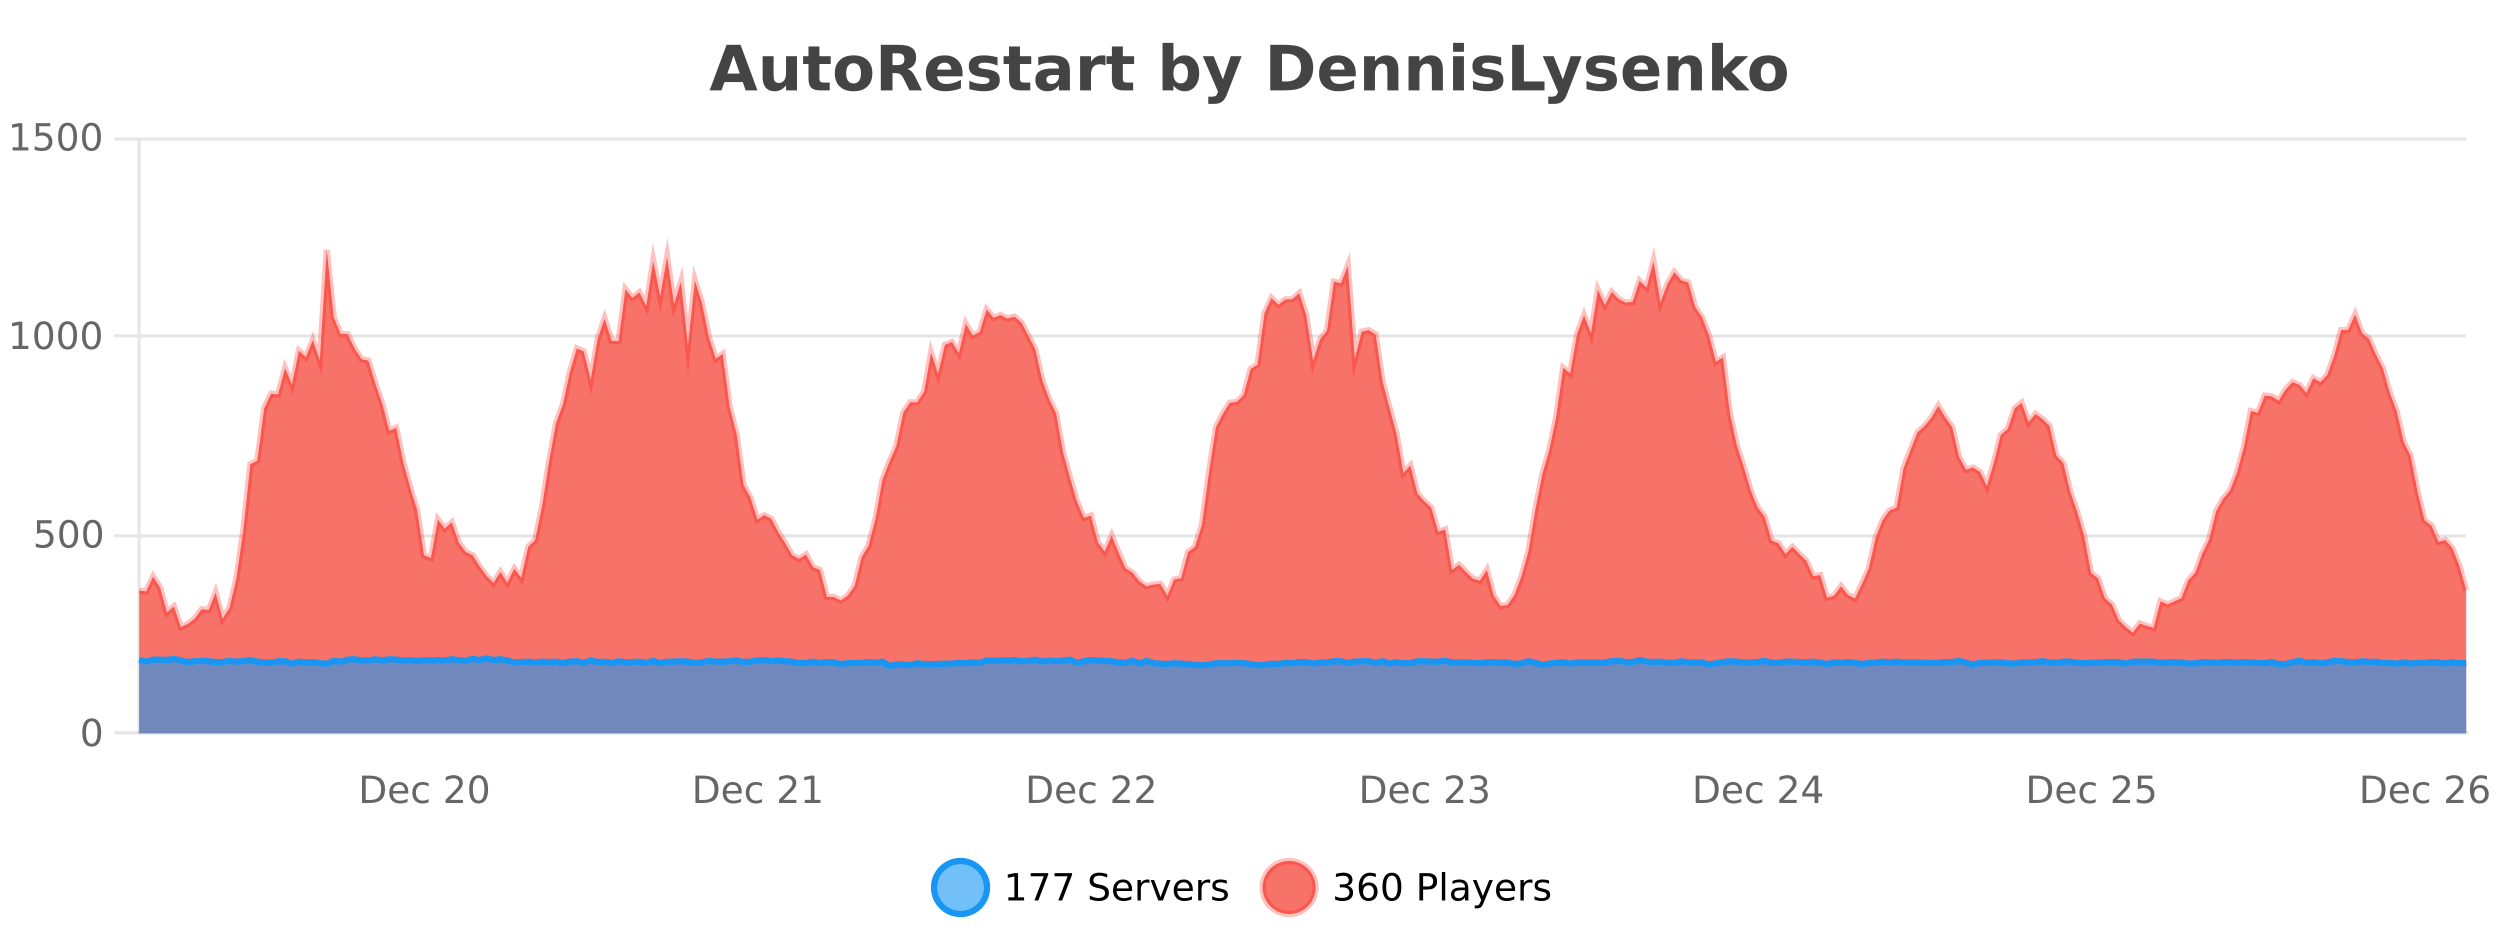 <?xml version="1.0" encoding="UTF-8"?>
<svg xmlns="http://www.w3.org/2000/svg" xmlns:xlink="http://www.w3.org/1999/xlink" width="800pt" height="300pt" viewBox="0 0 800 300" version="1.1">
<defs>
<clipPath id="clip1">
  <path d="M 270 263 L 345 263 L 345 300 L 270 300 Z M 270 263 "/>
</clipPath>
<clipPath id="clip2">
  <path d="M 375 263 L 450 263 L 450 300 L 375 300 Z M 375 263 "/>
</clipPath>
<clipPath id="clip3">
  <path d="M 44.539 79 L 789.184 79 L 789.184 234.602 L 44.539 234.602 Z M 44.539 79 "/>
</clipPath>
<clipPath id="clip4">
  <path d="M 43.539 51 L 790.184 51 L 790.184 231 L 43.539 231 Z M 43.539 51 "/>
</clipPath>
<clipPath id="clip5">
  <path d="M 44.539 210 L 789.184 210 L 789.184 234.602 L 44.539 234.602 Z M 44.539 210 "/>
</clipPath>
<clipPath id="clip6">
  <path d="M 43.539 182 L 790.184 182 L 790.184 235.602 L 43.539 235.602 Z M 43.539 182 "/>
</clipPath>
</defs>
<g id="surface3738021">
<rect x="0" y="0" width="800" height="300" style="fill:rgb(100%,100%,100%);fill-opacity:1;stroke:none;"/>
<path style="fill:none;stroke-width:1;stroke-linecap:butt;stroke-linejoin:miter;stroke:rgb(0%,0%,0%);stroke-opacity:0.098;stroke-miterlimit:10;" d="M 45 234.5 L 789.184 234.5 "/>
<path style="fill:none;stroke-width:1;stroke-linecap:butt;stroke-linejoin:miter;stroke:rgb(0%,0%,0%);stroke-opacity:0.098;stroke-miterlimit:10;" d="M 36.539 234.5 L 44 234.5 "/>
<path style="fill:none;stroke-width:1;stroke-linecap:butt;stroke-linejoin:miter;stroke:rgb(0%,0%,0%);stroke-opacity:0.098;stroke-miterlimit:10;" d="M 45 171.5 L 789.184 171.5 "/>
<path style="fill:none;stroke-width:1;stroke-linecap:butt;stroke-linejoin:miter;stroke:rgb(0%,0%,0%);stroke-opacity:0.098;stroke-miterlimit:10;" d="M 36.539 171.5 L 44 171.5 "/>
<path style="fill:none;stroke-width:1;stroke-linecap:butt;stroke-linejoin:miter;stroke:rgb(0%,0%,0%);stroke-opacity:0.098;stroke-miterlimit:10;" d="M 45 107.5 L 789.184 107.5 "/>
<path style="fill:none;stroke-width:1;stroke-linecap:butt;stroke-linejoin:miter;stroke:rgb(0%,0%,0%);stroke-opacity:0.098;stroke-miterlimit:10;" d="M 36.539 107.5 L 44 107.5 "/>
<path style="fill:none;stroke-width:1;stroke-linecap:butt;stroke-linejoin:miter;stroke:rgb(0%,0%,0%);stroke-opacity:0.098;stroke-miterlimit:10;" d="M 45 44.5 L 789.184 44.5 "/>
<path style="fill:none;stroke-width:1;stroke-linecap:butt;stroke-linejoin:miter;stroke:rgb(0%,0%,0%);stroke-opacity:0.098;stroke-miterlimit:10;" d="M 36.539 44.5 L 44 44.5 "/>
<path style=" stroke:none;fill-rule:nonzero;fill:rgb(9.02%,58.824%,95.294%);fill-opacity:0.6;" d="M 315.852 284 C 315.852 288.688 312.055 292.484 307.367 292.484 C 302.684 292.484 298.883 288.688 298.883 284 C 298.883 279.312 302.684 275.516 307.367 275.516 C 312.055 275.516 315.852 279.312 315.852 284 Z M 315.852 284 "/>
<g clip-path="url(#clip1)" clip-rule="nonzero">
<path style="fill:none;stroke-width:2;stroke-linecap:butt;stroke-linejoin:miter;stroke:rgb(9.02%,58.824%,95.294%);stroke-opacity:1;stroke-miterlimit:10;" d="M 315.852 284 C 315.852 288.688 312.055 292.484 307.367 292.484 C 302.684 292.484 298.883 288.688 298.883 284 C 298.883 279.312 302.684 275.516 307.367 275.516 C 312.055 275.516 315.852 279.312 315.852 284 Z M 315.852 284 "/>
</g>
<path style=" stroke:none;fill-rule:nonzero;fill:rgb(0%,0%,0%);fill-opacity:1;" d="M 322.664 287.156 L 324.602 287.156 L 324.602 280.484 L 322.492 280.906 L 322.492 279.828 L 324.586 279.406 L 325.773 279.406 L 325.773 287.156 L 327.711 287.156 L 327.711 288.156 L 322.664 288.156 Z M 329.801 279.406 L 335.426 279.406 L 335.426 279.906 L 332.254 288.156 L 331.02 288.156 L 334.004 280.406 L 329.801 280.406 Z M 337.438 279.406 L 343.062 279.406 L 343.062 279.906 L 339.891 288.156 L 338.656 288.156 L 341.641 280.406 L 337.438 280.406 Z M 354.32 279.688 L 354.32 280.844 C 353.871 280.637 353.445 280.48 353.039 280.375 C 352.641 280.262 352.262 280.203 351.898 280.203 C 351.25 280.203 350.75 280.328 350.398 280.578 C 350.055 280.828 349.883 281.188 349.883 281.656 C 349.883 282.043 349.996 282.336 350.227 282.531 C 350.453 282.73 350.898 282.887 351.555 283 L 352.258 283.156 C 353.141 283.324 353.793 283.621 354.211 284.047 C 354.637 284.465 354.852 285.027 354.852 285.734 C 354.852 286.59 354.562 287.234 353.992 287.672 C 353.43 288.109 352.594 288.328 351.492 288.328 C 351.086 288.328 350.648 288.281 350.18 288.188 C 349.711 288.094 349.227 287.953 348.727 287.766 L 348.727 286.547 C 349.203 286.82 349.672 287.023 350.133 287.156 C 350.602 287.293 351.055 287.359 351.492 287.359 C 352.168 287.359 352.688 287.23 353.055 286.969 C 353.43 286.699 353.617 286.32 353.617 285.828 C 353.617 285.402 353.48 285.07 353.211 284.828 C 352.949 284.578 352.516 284.398 351.914 284.281 L 351.195 284.141 C 350.309 283.965 349.668 283.688 349.273 283.312 C 348.887 282.938 348.695 282.418 348.695 281.75 C 348.695 280.969 348.965 280.359 349.508 279.922 C 350.047 279.477 350.797 279.25 351.758 279.25 C 352.172 279.25 352.59 279.289 353.008 279.359 C 353.434 279.434 353.871 279.543 354.32 279.688 Z M 362.266 284.609 L 362.266 285.125 L 357.297 285.125 C 357.348 285.875 357.57 286.445 357.969 286.828 C 358.375 287.215 358.93 287.406 359.641 287.406 C 360.055 287.406 360.457 287.359 360.844 287.266 C 361.238 287.164 361.629 287.008 362.016 286.797 L 362.016 287.828 C 361.617 287.984 361.219 288.105 360.812 288.188 C 360.406 288.281 359.992 288.328 359.578 288.328 C 358.535 288.328 357.707 288.027 357.094 287.422 C 356.477 286.809 356.172 285.98 356.172 284.938 C 356.172 283.867 356.461 283.016 357.047 282.391 C 357.629 281.758 358.41 281.438 359.391 281.438 C 360.273 281.438 360.973 281.727 361.484 282.297 C 362.004 282.859 362.266 283.633 362.266 284.609 Z M 361.188 284.281 C 361.176 283.699 361.008 283.23 360.688 282.875 C 360.363 282.523 359.938 282.344 359.406 282.344 C 358.801 282.344 358.316 282.516 357.953 282.859 C 357.598 283.203 357.395 283.684 357.344 284.297 Z M 367.836 282.594 C 367.711 282.531 367.574 282.484 367.43 282.453 C 367.293 282.414 367.137 282.391 366.961 282.391 C 366.355 282.391 365.887 282.59 365.555 282.984 C 365.23 283.383 365.07 283.953 365.07 284.703 L 365.07 288.156 L 363.992 288.156 L 363.992 281.594 L 365.07 281.594 L 365.07 282.609 C 365.297 282.215 365.594 281.922 365.961 281.734 C 366.324 281.539 366.766 281.438 367.289 281.438 C 367.359 281.438 367.438 281.445 367.523 281.453 C 367.617 281.465 367.715 281.48 367.82 281.5 Z M 368.195 281.594 L 369.336 281.594 L 371.383 287.094 L 373.445 281.594 L 374.586 281.594 L 372.117 288.156 L 370.648 288.156 Z M 381.688 284.609 L 381.688 285.125 L 376.719 285.125 C 376.77 285.875 376.992 286.445 377.391 286.828 C 377.797 287.215 378.352 287.406 379.062 287.406 C 379.477 287.406 379.879 287.359 380.266 287.266 C 380.66 287.164 381.051 287.008 381.438 286.797 L 381.438 287.828 C 381.039 287.984 380.641 288.105 380.234 288.188 C 379.828 288.281 379.414 288.328 379 288.328 C 377.957 288.328 377.129 288.027 376.516 287.422 C 375.898 286.809 375.594 285.98 375.594 284.938 C 375.594 283.867 375.883 283.016 376.469 282.391 C 377.051 281.758 377.832 281.438 378.812 281.438 C 379.695 281.438 380.395 281.727 380.906 282.297 C 381.426 282.859 381.688 283.633 381.688 284.609 Z M 380.609 284.281 C 380.598 283.699 380.43 283.23 380.109 282.875 C 379.785 282.523 379.359 282.344 378.828 282.344 C 378.223 282.344 377.738 282.516 377.375 282.859 C 377.02 283.203 376.816 283.684 376.766 284.297 Z M 387.258 282.594 C 387.133 282.531 386.996 282.484 386.852 282.453 C 386.715 282.414 386.559 282.391 386.383 282.391 C 385.777 282.391 385.309 282.59 384.977 282.984 C 384.652 283.383 384.492 283.953 384.492 284.703 L 384.492 288.156 L 383.414 288.156 L 383.414 281.594 L 384.492 281.594 L 384.492 282.609 C 384.719 282.215 385.016 281.922 385.383 281.734 C 385.746 281.539 386.188 281.438 386.711 281.438 C 386.781 281.438 386.859 281.445 386.945 281.453 C 387.039 281.465 387.137 281.48 387.242 281.5 Z M 392.562 281.781 L 392.562 282.812 C 392.258 282.656 391.941 282.543 391.609 282.469 C 391.285 282.387 390.945 282.344 390.594 282.344 C 390.062 282.344 389.66 282.43 389.391 282.594 C 389.117 282.75 388.984 282.996 388.984 283.328 C 388.984 283.578 389.078 283.777 389.266 283.922 C 389.461 284.059 389.852 284.188 390.438 284.312 L 390.797 284.406 C 391.566 284.562 392.113 284.793 392.438 285.094 C 392.758 285.398 392.922 285.812 392.922 286.344 C 392.922 286.961 392.676 287.445 392.188 287.797 C 391.707 288.152 391.047 288.328 390.203 288.328 C 389.848 288.328 389.477 288.289 389.094 288.219 C 388.719 288.156 388.32 288.059 387.906 287.922 L 387.906 286.797 C 388.301 287.008 388.691 287.164 389.078 287.266 C 389.461 287.371 389.848 287.422 390.234 287.422 C 390.734 287.422 391.117 287.34 391.391 287.172 C 391.672 286.996 391.812 286.746 391.812 286.422 C 391.812 286.133 391.711 285.906 391.516 285.75 C 391.316 285.594 390.883 285.445 390.219 285.297 L 389.844 285.219 C 389.176 285.074 388.691 284.855 388.391 284.562 C 388.098 284.273 387.953 283.875 387.953 283.375 C 387.953 282.75 388.172 282.273 388.609 281.938 C 389.047 281.605 389.664 281.438 390.469 281.438 C 390.863 281.438 391.238 281.469 391.594 281.531 C 391.945 281.586 392.27 281.668 392.562 281.781 Z M 317.367 277.016 "/>
<path style=" stroke:none;fill-rule:nonzero;fill:rgb(96.863%,44.706%,40.784%);fill-opacity:1;" d="M 420.988 284 C 420.988 288.688 417.191 292.484 412.504 292.484 C 407.82 292.484 404.02 288.688 404.02 284 C 404.02 279.312 407.82 275.516 412.504 275.516 C 417.191 275.516 420.988 279.312 420.988 284 Z M 420.988 284 "/>
<g clip-path="url(#clip2)" clip-rule="nonzero">
<path style="fill:none;stroke-width:2;stroke-linecap:butt;stroke-linejoin:miter;stroke:rgb(100%,4.706%,0%);stroke-opacity:0.247;stroke-miterlimit:10;" d="M 420.988 284 C 420.988 288.688 417.191 292.484 412.504 292.484 C 407.82 292.484 404.02 288.688 404.02 284 C 404.02 279.312 407.82 275.516 412.504 275.516 C 417.191 275.516 420.988 279.312 420.988 284 Z M 420.988 284 "/>
</g>
<path style=" stroke:none;fill-rule:nonzero;fill:rgb(0%,0%,0%);fill-opacity:1;" d="M 431.195 283.438 C 431.758 283.562 432.195 283.82 432.508 284.203 C 432.828 284.578 432.992 285.047 432.992 285.609 C 432.992 286.477 432.695 287.148 432.102 287.625 C 431.508 288.094 430.664 288.328 429.57 288.328 C 429.203 288.328 428.824 288.289 428.43 288.219 C 428.043 288.148 427.648 288.039 427.242 287.891 L 427.242 286.75 C 427.562 286.938 427.918 287.086 428.305 287.188 C 428.699 287.281 429.109 287.328 429.539 287.328 C 430.277 287.328 430.84 287.184 431.227 286.891 C 431.621 286.602 431.82 286.172 431.82 285.609 C 431.82 285.102 431.637 284.699 431.273 284.406 C 430.906 284.117 430.406 283.969 429.773 283.969 L 428.742 283.969 L 428.742 283 L 429.82 283 C 430.391 283 430.836 282.887 431.148 282.656 C 431.461 282.418 431.617 282.078 431.617 281.641 C 431.617 281.195 431.453 280.852 431.133 280.609 C 430.82 280.371 430.367 280.25 429.773 280.25 C 429.438 280.25 429.086 280.289 428.711 280.359 C 428.344 280.422 427.938 280.527 427.492 280.672 L 427.492 279.625 C 427.949 279.5 428.371 279.406 428.758 279.344 C 429.152 279.281 429.523 279.25 429.867 279.25 C 430.773 279.25 431.484 279.453 432.008 279.859 C 432.527 280.266 432.789 280.82 432.789 281.516 C 432.789 282.008 432.648 282.418 432.367 282.75 C 432.094 283.086 431.703 283.312 431.195 283.438 Z M 437.922 283.312 C 437.391 283.312 436.969 283.496 436.656 283.859 C 436.344 284.227 436.188 284.719 436.188 285.344 C 436.188 285.98 436.344 286.48 436.656 286.844 C 436.969 287.211 437.391 287.391 437.922 287.391 C 438.453 287.391 438.867 287.211 439.172 286.844 C 439.484 286.48 439.641 285.98 439.641 285.344 C 439.641 284.719 439.484 284.227 439.172 283.859 C 438.867 283.496 438.453 283.312 437.922 283.312 Z M 440.266 279.594 L 440.266 280.672 C 439.961 280.539 439.66 280.434 439.359 280.359 C 439.055 280.289 438.758 280.25 438.469 280.25 C 437.688 280.25 437.086 280.516 436.672 281.047 C 436.266 281.57 436.031 282.359 435.969 283.422 C 436.195 283.09 436.484 282.836 436.828 282.656 C 437.18 282.469 437.566 282.375 437.984 282.375 C 438.859 282.375 439.551 282.641 440.062 283.172 C 440.57 283.703 440.828 284.43 440.828 285.344 C 440.828 286.25 440.562 286.977 440.031 287.516 C 439.5 288.059 438.797 288.328 437.922 288.328 C 436.898 288.328 436.125 287.945 435.594 287.172 C 435.062 286.391 434.797 285.266 434.797 283.797 C 434.797 282.414 435.125 281.309 435.781 280.484 C 436.438 279.664 437.316 279.25 438.422 279.25 C 438.711 279.25 439.008 279.281 439.312 279.344 C 439.613 279.398 439.93 279.48 440.266 279.594 Z M 445.398 280.188 C 444.793 280.188 444.336 280.492 444.023 281.094 C 443.719 281.688 443.57 282.59 443.57 283.797 C 443.57 284.996 443.719 285.898 444.023 286.5 C 444.336 287.094 444.793 287.391 445.398 287.391 C 446.012 287.391 446.469 287.094 446.773 286.5 C 447.086 285.898 447.242 284.996 447.242 283.797 C 447.242 282.59 447.086 281.688 446.773 281.094 C 446.469 280.492 446.012 280.188 445.398 280.188 Z M 445.398 279.25 C 446.375 279.25 447.125 279.641 447.648 280.422 C 448.168 281.195 448.43 282.32 448.43 283.797 C 448.43 285.266 448.168 286.391 447.648 287.172 C 447.125 287.945 446.375 288.328 445.398 288.328 C 444.418 288.328 443.668 287.945 443.148 287.172 C 442.637 286.391 442.383 285.266 442.383 283.797 C 442.383 282.32 442.637 281.195 443.148 280.422 C 443.668 279.641 444.418 279.25 445.398 279.25 Z M 455.398 280.375 L 455.398 283.672 L 456.883 283.672 C 457.434 283.672 457.859 283.531 458.164 283.25 C 458.465 282.961 458.617 282.547 458.617 282.016 C 458.617 281.496 458.465 281.094 458.164 280.812 C 457.859 280.523 457.434 280.375 456.883 280.375 Z M 454.211 279.406 L 456.883 279.406 C 457.871 279.406 458.617 279.633 459.117 280.078 C 459.617 280.516 459.867 281.164 459.867 282.016 C 459.867 282.883 459.617 283.539 459.117 283.984 C 458.617 284.422 457.871 284.641 456.883 284.641 L 455.398 284.641 L 455.398 288.156 L 454.211 288.156 Z M 461.398 279.031 L 462.477 279.031 L 462.477 288.156 L 461.398 288.156 Z M 467.719 284.859 C 466.852 284.859 466.25 284.961 465.906 285.156 C 465.57 285.355 465.406 285.695 465.406 286.172 C 465.406 286.559 465.531 286.867 465.781 287.094 C 466.039 287.312 466.383 287.422 466.812 287.422 C 467.414 287.422 467.895 287.215 468.25 286.797 C 468.613 286.371 468.797 285.805 468.797 285.094 L 468.797 284.859 Z M 469.875 284.406 L 469.875 288.156 L 468.797 288.156 L 468.797 287.156 C 468.547 287.555 468.238 287.852 467.875 288.047 C 467.508 288.234 467.062 288.328 466.531 288.328 C 465.852 288.328 465.316 288.141 464.922 287.766 C 464.523 287.383 464.328 286.875 464.328 286.25 C 464.328 285.512 464.57 284.953 465.062 284.578 C 465.562 284.203 466.301 284.016 467.281 284.016 L 468.797 284.016 L 468.797 283.906 C 468.797 283.406 468.629 283.023 468.297 282.75 C 467.973 282.48 467.52 282.344 466.938 282.344 C 466.562 282.344 466.191 282.391 465.828 282.484 C 465.473 282.578 465.133 282.715 464.812 282.891 L 464.812 281.891 C 465.207 281.734 465.586 281.621 465.953 281.547 C 466.328 281.477 466.691 281.438 467.047 281.438 C 467.992 281.438 468.703 281.684 469.172 282.172 C 469.641 282.664 469.875 283.406 469.875 284.406 Z M 474.82 288.766 C 474.516 289.547 474.219 290.055 473.93 290.297 C 473.637 290.535 473.25 290.656 472.773 290.656 L 471.914 290.656 L 471.914 289.75 L 472.539 289.75 C 472.84 289.75 473.07 289.676 473.227 289.531 C 473.391 289.395 473.574 289.066 473.773 288.547 L 473.977 288.047 L 471.32 281.594 L 472.461 281.594 L 474.508 286.719 L 476.57 281.594 L 477.711 281.594 Z M 484.812 284.609 L 484.812 285.125 L 479.844 285.125 C 479.895 285.875 480.117 286.445 480.516 286.828 C 480.922 287.215 481.477 287.406 482.188 287.406 C 482.602 287.406 483.004 287.359 483.391 287.266 C 483.785 287.164 484.176 287.008 484.562 286.797 L 484.562 287.828 C 484.164 287.984 483.766 288.105 483.359 288.188 C 482.953 288.281 482.539 288.328 482.125 288.328 C 481.082 288.328 480.254 288.027 479.641 287.422 C 479.023 286.809 478.719 285.98 478.719 284.938 C 478.719 283.867 479.008 283.016 479.594 282.391 C 480.176 281.758 480.957 281.438 481.938 281.438 C 482.82 281.438 483.52 281.727 484.031 282.297 C 484.551 282.859 484.812 283.633 484.812 284.609 Z M 483.734 284.281 C 483.723 283.699 483.555 283.23 483.234 282.875 C 482.91 282.523 482.484 282.344 481.953 282.344 C 481.348 282.344 480.863 282.516 480.5 282.859 C 480.145 283.203 479.941 283.684 479.891 284.297 Z M 490.383 282.594 C 490.258 282.531 490.121 282.484 489.977 282.453 C 489.84 282.414 489.684 282.391 489.508 282.391 C 488.902 282.391 488.434 282.59 488.102 282.984 C 487.777 283.383 487.617 283.953 487.617 284.703 L 487.617 288.156 L 486.539 288.156 L 486.539 281.594 L 487.617 281.594 L 487.617 282.609 C 487.844 282.215 488.141 281.922 488.508 281.734 C 488.871 281.539 489.312 281.438 489.836 281.438 C 489.906 281.438 489.984 281.445 490.07 281.453 C 490.164 281.465 490.262 281.48 490.367 281.5 Z M 495.691 281.781 L 495.691 282.812 C 495.387 282.656 495.07 282.543 494.738 282.469 C 494.414 282.387 494.074 282.344 493.723 282.344 C 493.191 282.344 492.789 282.43 492.52 282.594 C 492.246 282.75 492.113 282.996 492.113 283.328 C 492.113 283.578 492.207 283.777 492.395 283.922 C 492.59 284.059 492.98 284.188 493.566 284.312 L 493.926 284.406 C 494.695 284.562 495.242 284.793 495.566 285.094 C 495.887 285.398 496.051 285.812 496.051 286.344 C 496.051 286.961 495.805 287.445 495.316 287.797 C 494.836 288.152 494.176 288.328 493.332 288.328 C 492.977 288.328 492.605 288.289 492.223 288.219 C 491.848 288.156 491.449 288.059 491.035 287.922 L 491.035 286.797 C 491.43 287.008 491.82 287.164 492.207 287.266 C 492.59 287.371 492.977 287.422 493.363 287.422 C 493.863 287.422 494.246 287.34 494.52 287.172 C 494.801 286.996 494.941 286.746 494.941 286.422 C 494.941 286.133 494.84 285.906 494.645 285.75 C 494.445 285.594 494.012 285.445 493.348 285.297 L 492.973 285.219 C 492.305 285.074 491.82 284.855 491.52 284.562 C 491.227 284.273 491.082 283.875 491.082 283.375 C 491.082 282.75 491.301 282.273 491.738 281.938 C 492.176 281.605 492.793 281.438 493.598 281.438 C 493.992 281.438 494.367 281.469 494.723 281.531 C 495.074 281.586 495.398 281.668 495.691 281.781 Z M 422.504 277.016 "/>
<path style=" stroke:none;fill-rule:nonzero;fill:rgb(26.667%,26.667%,26.667%);fill-opacity:1;" d="M 237.688 26.266 L 231.812 26.266 L 230.875 28.922 L 227.094 28.922 L 232.5 14.344 L 236.984 14.344 L 242.375 28.922 L 238.609 28.922 Z M 232.75 23.562 L 236.734 23.562 L 234.75 17.766 Z M 244.039 24.656 L 244.039 17.984 L 247.555 17.984 L 247.555 19.078 C 247.555 19.672 247.547 20.418 247.539 21.312 C 247.539 22.211 247.539 22.805 247.539 23.094 C 247.539 23.98 247.559 24.617 247.602 25 C 247.652 25.387 247.73 25.668 247.836 25.844 C 247.98 26.074 248.168 26.25 248.398 26.375 C 248.625 26.5 248.891 26.562 249.195 26.562 C 249.922 26.562 250.496 26.281 250.914 25.719 C 251.328 25.156 251.539 24.383 251.539 23.391 L 251.539 17.984 L 255.039 17.984 L 255.039 28.922 L 251.539 28.922 L 251.539 27.344 C 251.008 27.98 250.445 28.449 249.852 28.75 C 249.266 29.051 248.621 29.203 247.914 29.203 C 246.652 29.203 245.688 28.82 245.023 28.047 C 244.367 27.266 244.039 26.137 244.039 24.656 Z M 262.219 14.875 L 262.219 17.984 L 265.828 17.984 L 265.828 20.484 L 262.219 20.484 L 262.219 25.125 C 262.219 25.637 262.316 25.98 262.516 26.156 C 262.723 26.336 263.125 26.422 263.719 26.422 L 265.516 26.422 L 265.516 28.922 L 262.516 28.922 C 261.141 28.922 260.16 28.637 259.578 28.062 C 259.004 27.48 258.719 26.5 258.719 25.125 L 258.719 20.484 L 256.984 20.484 L 256.984 17.984 L 258.719 17.984 L 258.719 14.875 Z M 273.168 20.219 C 272.387 20.219 271.793 20.5 271.387 21.062 C 270.98 21.617 270.777 22.418 270.777 23.469 C 270.777 24.512 270.98 25.312 271.387 25.875 C 271.793 26.43 272.387 26.703 273.168 26.703 C 273.926 26.703 274.504 26.43 274.902 25.875 C 275.309 25.312 275.512 24.512 275.512 23.469 C 275.512 22.418 275.309 21.617 274.902 21.062 C 274.504 20.5 273.926 20.219 273.168 20.219 Z M 273.168 17.719 C 275.043 17.719 276.504 18.23 277.559 19.25 C 278.621 20.262 279.152 21.668 279.152 23.469 C 279.152 25.262 278.621 26.668 277.559 27.688 C 276.504 28.699 275.043 29.203 273.168 29.203 C 271.27 29.203 269.793 28.699 268.73 27.688 C 267.668 26.668 267.137 25.262 267.137 23.469 C 267.137 21.668 267.668 20.262 268.73 19.25 C 269.793 18.23 271.27 17.719 273.168 17.719 Z M 287.188 20.812 C 287.977 20.812 288.547 20.668 288.891 20.375 C 289.234 20.074 289.406 19.59 289.406 18.922 C 289.406 18.258 289.234 17.781 288.891 17.5 C 288.547 17.211 287.977 17.062 287.188 17.062 L 285.609 17.062 L 285.609 20.812 Z M 285.609 23.406 L 285.609 28.922 L 281.859 28.922 L 281.859 14.344 L 287.594 14.344 C 289.508 14.344 290.914 14.668 291.812 15.312 C 292.707 15.961 293.156 16.977 293.156 18.359 C 293.156 19.328 292.922 20.125 292.453 20.75 C 291.992 21.367 291.297 21.82 290.359 22.109 C 290.867 22.227 291.328 22.492 291.734 22.906 C 292.141 23.312 292.551 23.938 292.969 24.781 L 295.016 28.922 L 291.016 28.922 L 289.234 25.297 C 288.879 24.57 288.516 24.074 288.141 23.812 C 287.773 23.543 287.285 23.406 286.672 23.406 Z M 308.012 23.422 L 308.012 24.422 L 299.84 24.422 C 299.922 25.246 300.219 25.859 300.73 26.266 C 301.238 26.672 301.949 26.875 302.855 26.875 C 303.594 26.875 304.348 26.766 305.121 26.547 C 305.891 26.328 306.684 26 307.496 25.562 L 307.496 28.25 C 306.672 28.562 305.844 28.797 305.012 28.953 C 304.188 29.117 303.363 29.203 302.543 29.203 C 300.562 29.203 299.02 28.703 297.918 27.703 C 296.824 26.695 296.277 25.281 296.277 23.469 C 296.277 21.68 296.812 20.273 297.887 19.25 C 298.969 18.23 300.453 17.719 302.34 17.719 C 304.059 17.719 305.434 18.242 306.465 19.281 C 307.496 20.312 308.012 21.695 308.012 23.422 Z M 304.418 22.266 C 304.418 21.602 304.223 21.062 303.84 20.656 C 303.453 20.25 302.949 20.047 302.324 20.047 C 301.645 20.047 301.094 20.242 300.668 20.625 C 300.25 21 299.988 21.547 299.887 22.266 Z M 319.203 18.328 L 319.203 20.984 C 318.461 20.672 317.742 20.438 317.047 20.281 C 316.348 20.125 315.688 20.047 315.062 20.047 C 314.406 20.047 313.914 20.133 313.594 20.297 C 313.27 20.465 313.109 20.719 313.109 21.062 C 313.109 21.344 313.227 21.559 313.469 21.703 C 313.719 21.852 314.156 21.961 314.781 22.031 L 315.406 22.125 C 317.195 22.355 318.398 22.73 319.016 23.25 C 319.629 23.773 319.938 24.59 319.938 25.703 C 319.938 26.871 319.504 27.746 318.641 28.328 C 317.785 28.914 316.508 29.203 314.812 29.203 C 314.082 29.203 313.332 29.145 312.562 29.031 C 311.789 28.918 311 28.746 310.188 28.516 L 310.188 25.859 C 310.883 26.203 311.598 26.461 312.328 26.625 C 313.055 26.793 313.801 26.875 314.562 26.875 C 315.25 26.875 315.766 26.781 316.109 26.594 C 316.453 26.406 316.625 26.125 316.625 25.75 C 316.625 25.438 316.504 25.211 316.266 25.062 C 316.023 24.906 315.551 24.789 314.844 24.703 L 314.234 24.625 C 312.672 24.43 311.578 24.07 310.953 23.547 C 310.328 23.016 310.016 22.215 310.016 21.141 C 310.016 19.984 310.41 19.125 311.203 18.562 C 312.004 18 313.223 17.719 314.859 17.719 C 315.504 17.719 316.18 17.773 316.891 17.875 C 317.598 17.969 318.367 18.121 319.203 18.328 Z M 326.387 14.875 L 326.387 17.984 L 329.996 17.984 L 329.996 20.484 L 326.387 20.484 L 326.387 25.125 C 326.387 25.637 326.484 25.98 326.684 26.156 C 326.891 26.336 327.293 26.422 327.887 26.422 L 329.684 26.422 L 329.684 28.922 L 326.684 28.922 C 325.309 28.922 324.328 28.637 323.746 28.062 C 323.172 27.48 322.887 26.5 322.887 25.125 L 322.887 20.484 L 321.152 20.484 L 321.152 17.984 L 322.887 17.984 L 322.887 14.875 Z M 337.023 24 C 336.293 24 335.746 24.125 335.383 24.375 C 335.016 24.617 334.836 24.98 334.836 25.469 C 334.836 25.906 334.98 26.25 335.273 26.5 C 335.574 26.75 335.984 26.875 336.508 26.875 C 337.164 26.875 337.715 26.641 338.164 26.172 C 338.621 25.703 338.852 25.117 338.852 24.406 L 338.852 24 Z M 342.367 22.688 L 342.367 28.922 L 338.852 28.922 L 338.852 27.297 C 338.383 27.965 337.852 28.449 337.258 28.75 C 336.672 29.051 335.961 29.203 335.117 29.203 C 333.992 29.203 333.074 28.875 332.367 28.219 C 331.656 27.555 331.305 26.695 331.305 25.641 C 331.305 24.359 331.742 23.422 332.617 22.828 C 333.5 22.227 334.891 21.922 336.789 21.922 L 338.852 21.922 L 338.852 21.641 C 338.852 21.09 338.633 20.688 338.195 20.438 C 337.758 20.18 337.074 20.047 336.148 20.047 C 335.398 20.047 334.699 20.125 334.055 20.281 C 333.406 20.43 332.809 20.648 332.258 20.938 L 332.258 18.281 C 333.008 18.094 333.758 17.953 334.508 17.859 C 335.266 17.766 336.027 17.719 336.789 17.719 C 338.758 17.719 340.18 18.109 341.055 18.891 C 341.93 19.664 342.367 20.93 342.367 22.688 Z M 353.758 20.969 C 353.445 20.824 353.137 20.719 352.836 20.656 C 352.531 20.586 352.23 20.547 351.93 20.547 C 351.023 20.547 350.324 20.836 349.836 21.406 C 349.355 21.98 349.117 22.805 349.117 23.875 L 349.117 28.922 L 345.633 28.922 L 345.633 17.984 L 349.117 17.984 L 349.117 19.781 C 349.562 19.062 350.078 18.543 350.664 18.219 C 351.246 17.887 351.945 17.719 352.758 17.719 C 352.883 17.719 353.012 17.727 353.148 17.734 C 353.281 17.746 353.48 17.766 353.742 17.797 Z M 359.305 14.875 L 359.305 17.984 L 362.914 17.984 L 362.914 20.484 L 359.305 20.484 L 359.305 25.125 C 359.305 25.637 359.402 25.98 359.602 26.156 C 359.809 26.336 360.211 26.422 360.805 26.422 L 362.602 26.422 L 362.602 28.922 L 359.602 28.922 C 358.227 28.922 357.246 28.637 356.664 28.062 C 356.09 27.48 355.805 26.5 355.805 25.125 L 355.805 20.484 L 354.07 20.484 L 354.07 17.984 L 355.805 17.984 L 355.805 14.875 Z M 377.828 26.672 C 378.578 26.672 379.148 26.402 379.547 25.859 C 379.941 25.309 380.141 24.512 380.141 23.469 C 380.141 22.43 379.941 21.637 379.547 21.094 C 379.148 20.543 378.578 20.266 377.828 20.266 C 377.078 20.266 376.5 20.543 376.094 21.094 C 375.695 21.637 375.5 22.43 375.5 23.469 C 375.5 24.5 375.695 25.293 376.094 25.844 C 376.5 26.398 377.078 26.672 377.828 26.672 Z M 375.5 19.578 C 375.988 18.945 376.523 18.477 377.109 18.172 C 377.691 17.871 378.363 17.719 379.125 17.719 C 380.477 17.719 381.586 18.258 382.453 19.328 C 383.316 20.402 383.75 21.781 383.75 23.469 C 383.75 25.148 383.316 26.523 382.453 27.594 C 381.586 28.668 380.477 29.203 379.125 29.203 C 378.363 29.203 377.691 29.051 377.109 28.75 C 376.523 28.449 375.988 27.98 375.5 27.344 L 375.5 28.922 L 372.016 28.922 L 372.016 13.719 L 375.5 13.719 Z M 384.898 17.984 L 388.383 17.984 L 391.336 25.406 L 393.836 17.984 L 397.32 17.984 L 392.727 29.953 C 392.266 31.172 391.727 32.02 391.102 32.5 C 390.484 32.988 389.68 33.234 388.68 33.234 L 386.648 33.234 L 386.648 30.938 L 387.742 30.938 C 388.336 30.938 388.766 30.844 389.039 30.656 C 389.309 30.469 389.516 30.129 389.664 29.641 L 389.773 29.344 Z M 410.242 17.188 L 410.242 26.078 L 411.586 26.078 C 413.125 26.078 414.305 25.699 415.117 24.938 C 415.93 24.18 416.336 23.07 416.336 21.609 C 416.336 20.172 415.93 19.078 415.117 18.328 C 414.312 17.57 413.137 17.188 411.586 17.188 Z M 406.492 14.344 L 410.445 14.344 C 412.664 14.344 414.312 14.5 415.398 14.812 C 416.48 15.125 417.406 15.664 418.18 16.422 C 418.867 17.078 419.375 17.84 419.711 18.703 C 420.043 19.559 420.211 20.527 420.211 21.609 C 420.211 22.715 420.043 23.699 419.711 24.562 C 419.375 25.43 418.867 26.188 418.18 26.844 C 417.398 27.594 416.461 28.133 415.367 28.453 C 414.273 28.766 412.633 28.922 410.445 28.922 L 406.492 28.922 Z M 433.844 23.422 L 433.844 24.422 L 425.672 24.422 C 425.754 25.246 426.051 25.859 426.562 26.266 C 427.07 26.672 427.781 26.875 428.688 26.875 C 429.426 26.875 430.18 26.766 430.953 26.547 C 431.723 26.328 432.516 26 433.328 25.562 L 433.328 28.25 C 432.504 28.562 431.676 28.797 430.844 28.953 C 430.02 29.117 429.195 29.203 428.375 29.203 C 426.395 29.203 424.852 28.703 423.75 27.703 C 422.656 26.695 422.109 25.281 422.109 23.469 C 422.109 21.68 422.645 20.273 423.719 19.25 C 424.801 18.23 426.285 17.719 428.172 17.719 C 429.891 17.719 431.266 18.242 432.297 19.281 C 433.328 20.312 433.844 21.695 433.844 23.422 Z M 430.25 22.266 C 430.25 21.602 430.055 21.062 429.672 20.656 C 429.285 20.25 428.781 20.047 428.156 20.047 C 427.477 20.047 426.926 20.242 426.5 20.625 C 426.082 21 425.82 21.547 425.719 22.266 Z M 447.484 22.266 L 447.484 28.922 L 443.969 28.922 L 443.969 23.828 C 443.969 22.883 443.945 22.23 443.906 21.875 C 443.863 21.512 443.789 21.246 443.688 21.078 C 443.551 20.852 443.363 20.672 443.125 20.547 C 442.895 20.422 442.629 20.359 442.328 20.359 C 441.598 20.359 441.023 20.641 440.609 21.203 C 440.191 21.766 439.984 22.547 439.984 23.547 L 439.984 28.922 L 436.5 28.922 L 436.5 17.984 L 439.984 17.984 L 439.984 19.578 C 440.516 18.945 441.078 18.477 441.672 18.172 C 442.266 17.871 442.914 17.719 443.625 17.719 C 444.895 17.719 445.852 18.109 446.5 18.891 C 447.156 19.664 447.484 20.789 447.484 22.266 Z M 461.723 22.266 L 461.723 28.922 L 458.207 28.922 L 458.207 23.828 C 458.207 22.883 458.184 22.23 458.145 21.875 C 458.102 21.512 458.027 21.246 457.926 21.078 C 457.789 20.852 457.602 20.672 457.363 20.547 C 457.133 20.422 456.867 20.359 456.566 20.359 C 455.836 20.359 455.262 20.641 454.848 21.203 C 454.43 21.766 454.223 22.547 454.223 23.547 L 454.223 28.922 L 450.738 28.922 L 450.738 17.984 L 454.223 17.984 L 454.223 19.578 C 454.754 18.945 455.316 18.477 455.91 18.172 C 456.504 17.871 457.152 17.719 457.863 17.719 C 459.133 17.719 460.09 18.109 460.738 18.891 C 461.395 19.664 461.723 20.789 461.723 22.266 Z M 464.977 17.984 L 468.461 17.984 L 468.461 28.922 L 464.977 28.922 Z M 464.977 13.719 L 468.461 13.719 L 468.461 16.578 L 464.977 16.578 Z M 480.363 18.328 L 480.363 20.984 C 479.621 20.672 478.902 20.438 478.207 20.281 C 477.508 20.125 476.848 20.047 476.223 20.047 C 475.566 20.047 475.074 20.133 474.754 20.297 C 474.43 20.465 474.27 20.719 474.27 21.062 C 474.27 21.344 474.387 21.559 474.629 21.703 C 474.879 21.852 475.316 21.961 475.941 22.031 L 476.566 22.125 C 478.355 22.355 479.559 22.73 480.176 23.25 C 480.789 23.773 481.098 24.59 481.098 25.703 C 481.098 26.871 480.664 27.746 479.801 28.328 C 478.945 28.914 477.668 29.203 475.973 29.203 C 475.242 29.203 474.492 29.145 473.723 29.031 C 472.949 28.918 472.16 28.746 471.348 28.516 L 471.348 25.859 C 472.043 26.203 472.758 26.461 473.488 26.625 C 474.215 26.793 474.961 26.875 475.723 26.875 C 476.41 26.875 476.926 26.781 477.27 26.594 C 477.613 26.406 477.785 26.125 477.785 25.75 C 477.785 25.438 477.664 25.211 477.426 25.062 C 477.184 24.906 476.711 24.789 476.004 24.703 L 475.395 24.625 C 473.832 24.43 472.738 24.07 472.113 23.547 C 471.488 23.016 471.176 22.215 471.176 21.141 C 471.176 19.984 471.57 19.125 472.363 18.562 C 473.164 18 474.383 17.719 476.02 17.719 C 476.664 17.719 477.34 17.773 478.051 17.875 C 478.758 17.969 479.527 18.121 480.363 18.328 Z M 483.891 14.344 L 487.641 14.344 L 487.641 26.078 L 494.25 26.078 L 494.25 28.922 L 483.891 28.922 Z M 493.688 17.984 L 497.172 17.984 L 500.125 25.406 L 502.625 17.984 L 506.109 17.984 L 501.516 29.953 C 501.055 31.172 500.516 32.02 499.891 32.5 C 499.273 32.988 498.469 33.234 497.469 33.234 L 495.438 33.234 L 495.438 30.938 L 496.531 30.938 C 497.125 30.938 497.555 30.844 497.828 30.656 C 498.098 30.469 498.305 30.129 498.453 29.641 L 498.562 29.344 Z M 516.691 18.328 L 516.691 20.984 C 515.949 20.672 515.23 20.438 514.535 20.281 C 513.836 20.125 513.176 20.047 512.551 20.047 C 511.895 20.047 511.402 20.133 511.082 20.297 C 510.758 20.465 510.598 20.719 510.598 21.062 C 510.598 21.344 510.715 21.559 510.957 21.703 C 511.207 21.852 511.645 21.961 512.27 22.031 L 512.895 22.125 C 514.684 22.355 515.887 22.73 516.504 23.25 C 517.117 23.773 517.426 24.59 517.426 25.703 C 517.426 26.871 516.992 27.746 516.129 28.328 C 515.273 28.914 513.996 29.203 512.301 29.203 C 511.57 29.203 510.82 29.145 510.051 29.031 C 509.277 28.918 508.488 28.746 507.676 28.516 L 507.676 25.859 C 508.371 26.203 509.086 26.461 509.816 26.625 C 510.543 26.793 511.289 26.875 512.051 26.875 C 512.738 26.875 513.254 26.781 513.598 26.594 C 513.941 26.406 514.113 26.125 514.113 25.75 C 514.113 25.438 513.992 25.211 513.754 25.062 C 513.512 24.906 513.039 24.789 512.332 24.703 L 511.723 24.625 C 510.16 24.43 509.066 24.07 508.441 23.547 C 507.816 23.016 507.504 22.215 507.504 21.141 C 507.504 19.984 507.898 19.125 508.691 18.562 C 509.492 18 510.711 17.719 512.348 17.719 C 512.992 17.719 513.668 17.773 514.379 17.875 C 515.086 17.969 515.855 18.121 516.691 18.328 Z M 530.969 23.422 L 530.969 24.422 L 522.797 24.422 C 522.879 25.246 523.176 25.859 523.688 26.266 C 524.195 26.672 524.906 26.875 525.812 26.875 C 526.551 26.875 527.305 26.766 528.078 26.547 C 528.848 26.328 529.641 26 530.453 25.562 L 530.453 28.25 C 529.629 28.562 528.801 28.797 527.969 28.953 C 527.145 29.117 526.32 29.203 525.5 29.203 C 523.52 29.203 521.977 28.703 520.875 27.703 C 519.781 26.695 519.234 25.281 519.234 23.469 C 519.234 21.68 519.77 20.273 520.844 19.25 C 521.926 18.23 523.41 17.719 525.297 17.719 C 527.016 17.719 528.391 18.242 529.422 19.281 C 530.453 20.312 530.969 21.695 530.969 23.422 Z M 527.375 22.266 C 527.375 21.602 527.18 21.062 526.797 20.656 C 526.41 20.25 525.906 20.047 525.281 20.047 C 524.602 20.047 524.051 20.242 523.625 20.625 C 523.207 21 522.945 21.547 522.844 22.266 Z M 544.613 22.266 L 544.613 28.922 L 541.098 28.922 L 541.098 23.828 C 541.098 22.883 541.074 22.23 541.035 21.875 C 540.992 21.512 540.918 21.246 540.816 21.078 C 540.68 20.852 540.492 20.672 540.254 20.547 C 540.023 20.422 539.758 20.359 539.457 20.359 C 538.727 20.359 538.152 20.641 537.738 21.203 C 537.32 21.766 537.113 22.547 537.113 23.547 L 537.113 28.922 L 533.629 28.922 L 533.629 17.984 L 537.113 17.984 L 537.113 19.578 C 537.645 18.945 538.207 18.477 538.801 18.172 C 539.395 17.871 540.043 17.719 540.754 17.719 C 542.023 17.719 542.98 18.109 543.629 18.891 C 544.285 19.664 544.613 20.789 544.613 22.266 Z M 547.867 13.719 L 551.352 13.719 L 551.352 22 L 555.383 17.984 L 559.445 17.984 L 554.102 23 L 559.867 28.922 L 555.617 28.922 L 551.352 24.359 L 551.352 28.922 L 547.867 28.922 Z M 565.836 20.219 C 565.055 20.219 564.461 20.5 564.055 21.062 C 563.648 21.617 563.445 22.418 563.445 23.469 C 563.445 24.512 563.648 25.312 564.055 25.875 C 564.461 26.43 565.055 26.703 565.836 26.703 C 566.594 26.703 567.172 26.43 567.57 25.875 C 567.977 25.312 568.18 24.512 568.18 23.469 C 568.18 22.418 567.977 21.617 567.57 21.062 C 567.172 20.5 566.594 20.219 565.836 20.219 Z M 565.836 17.719 C 567.711 17.719 569.172 18.23 570.227 19.25 C 571.289 20.262 571.82 21.668 571.82 23.469 C 571.82 25.262 571.289 26.668 570.227 27.688 C 569.172 28.699 567.711 29.203 565.836 29.203 C 563.938 29.203 562.461 28.699 561.398 27.688 C 560.336 26.668 559.805 25.262 559.805 23.469 C 559.805 21.668 560.336 20.262 561.398 19.25 C 562.461 18.23 563.938 17.719 565.836 17.719 Z M 227 10.359 "/>
<path style="fill:none;stroke-width:1;stroke-linecap:butt;stroke-linejoin:miter;stroke:rgb(0%,0%,0%);stroke-opacity:0.098;stroke-miterlimit:10;" d="M 44 234.5 L 790 234.5 "/>
<path style=" stroke:none;fill-rule:nonzero;fill:rgb(40%,40%,40%);fill-opacity:1;" d="M 117.035 249.172 L 117.035 255.984 L 118.473 255.984 C 119.68 255.984 120.559 255.715 121.113 255.172 C 121.676 254.621 121.957 253.75 121.957 252.562 C 121.957 251.398 121.676 250.543 121.113 250 C 120.559 249.449 119.68 249.172 118.473 249.172 Z M 115.848 248.203 L 118.285 248.203 C 119.98 248.203 121.227 248.559 122.02 249.266 C 122.809 249.965 123.207 251.062 123.207 252.562 C 123.207 254.074 122.805 255.184 122.004 255.891 C 121.211 256.602 119.973 256.953 118.285 256.953 L 115.848 256.953 Z M 130.664 253.406 L 130.664 253.922 L 125.695 253.922 C 125.746 254.672 125.969 255.242 126.367 255.625 C 126.773 256.012 127.328 256.203 128.039 256.203 C 128.453 256.203 128.855 256.156 129.242 256.062 C 129.637 255.961 130.027 255.805 130.414 255.594 L 130.414 256.625 C 130.016 256.781 129.617 256.902 129.211 256.984 C 128.805 257.078 128.391 257.125 127.977 257.125 C 126.934 257.125 126.105 256.824 125.492 256.219 C 124.875 255.605 124.57 254.777 124.57 253.734 C 124.57 252.664 124.859 251.812 125.445 251.188 C 126.027 250.555 126.809 250.234 127.789 250.234 C 128.672 250.234 129.371 250.523 129.883 251.094 C 130.402 251.656 130.664 252.43 130.664 253.406 Z M 129.586 253.078 C 129.574 252.496 129.406 252.027 129.086 251.672 C 128.762 251.32 128.336 251.141 127.805 251.141 C 127.199 251.141 126.715 251.312 126.352 251.656 C 125.996 252 125.793 252.48 125.742 253.094 Z M 137.156 250.641 L 137.156 251.656 C 136.844 251.48 136.535 251.352 136.234 251.266 C 135.93 251.184 135.625 251.141 135.312 251.141 C 134.602 251.141 134.055 251.367 133.672 251.812 C 133.285 252.25 133.094 252.871 133.094 253.672 C 133.094 254.477 133.285 255.102 133.672 255.547 C 134.055 255.984 134.602 256.203 135.312 256.203 C 135.625 256.203 135.93 256.164 136.234 256.078 C 136.535 255.996 136.844 255.871 137.156 255.703 L 137.156 256.703 C 136.852 256.84 136.539 256.945 136.219 257.016 C 135.895 257.086 135.551 257.125 135.188 257.125 C 134.195 257.125 133.41 256.82 132.828 256.203 C 132.242 255.578 131.953 254.734 131.953 253.672 C 131.953 252.609 132.242 251.773 132.828 251.156 C 133.422 250.543 134.234 250.234 135.266 250.234 C 135.586 250.234 135.906 250.273 136.219 250.344 C 136.539 250.406 136.852 250.508 137.156 250.641 Z M 144.008 255.953 L 148.148 255.953 L 148.148 256.953 L 142.586 256.953 L 142.586 255.953 C 143.031 255.496 143.641 254.875 144.414 254.094 C 145.195 253.305 145.684 252.793 145.883 252.562 C 146.266 252.148 146.531 251.793 146.68 251.5 C 146.836 251.199 146.914 250.906 146.914 250.625 C 146.914 250.156 146.746 249.777 146.414 249.484 C 146.09 249.195 145.668 249.047 145.148 249.047 C 144.773 249.047 144.375 249.109 143.961 249.234 C 143.555 249.359 143.117 249.559 142.648 249.828 L 142.648 248.625 C 143.125 248.438 143.57 248.297 143.977 248.203 C 144.391 248.102 144.773 248.047 145.117 248.047 C 146.023 248.047 146.746 248.277 147.289 248.734 C 147.828 249.184 148.102 249.789 148.102 250.547 C 148.102 250.902 148.031 251.242 147.898 251.562 C 147.762 251.887 147.516 252.266 147.164 252.703 C 147.059 252.82 146.746 253.148 146.227 253.688 C 145.703 254.23 144.965 254.984 144.008 255.953 Z M 153.156 248.984 C 152.551 248.984 152.094 249.289 151.781 249.891 C 151.477 250.484 151.328 251.387 151.328 252.594 C 151.328 253.793 151.477 254.695 151.781 255.297 C 152.094 255.891 152.551 256.188 153.156 256.188 C 153.77 256.188 154.227 255.891 154.531 255.297 C 154.844 254.695 155 253.793 155 252.594 C 155 251.387 154.844 250.484 154.531 249.891 C 154.227 249.289 153.77 248.984 153.156 248.984 Z M 153.156 248.047 C 154.133 248.047 154.883 248.438 155.406 249.219 C 155.926 249.992 156.188 251.117 156.188 252.594 C 156.188 254.062 155.926 255.188 155.406 255.969 C 154.883 256.742 154.133 257.125 153.156 257.125 C 152.176 257.125 151.426 256.742 150.906 255.969 C 150.395 255.188 150.141 254.062 150.141 252.594 C 150.141 251.117 150.395 249.992 150.906 249.219 C 151.426 248.438 152.176 248.047 153.156 248.047 Z M 114.676 245.816 "/>
<path style=" stroke:none;fill-rule:nonzero;fill:rgb(40%,40%,40%);fill-opacity:1;" d="M 223.73 249.172 L 223.73 255.984 L 225.168 255.984 C 226.375 255.984 227.254 255.715 227.809 255.172 C 228.371 254.621 228.652 253.75 228.652 252.562 C 228.652 251.398 228.371 250.543 227.809 250 C 227.254 249.449 226.375 249.172 225.168 249.172 Z M 222.543 248.203 L 224.98 248.203 C 226.676 248.203 227.922 248.559 228.715 249.266 C 229.504 249.965 229.902 251.062 229.902 252.562 C 229.902 254.074 229.5 255.184 228.699 255.891 C 227.906 256.602 226.668 256.953 224.98 256.953 L 222.543 256.953 Z M 237.359 253.406 L 237.359 253.922 L 232.391 253.922 C 232.441 254.672 232.664 255.242 233.062 255.625 C 233.469 256.012 234.023 256.203 234.734 256.203 C 235.148 256.203 235.551 256.156 235.938 256.062 C 236.332 255.961 236.723 255.805 237.109 255.594 L 237.109 256.625 C 236.711 256.781 236.312 256.902 235.906 256.984 C 235.5 257.078 235.086 257.125 234.672 257.125 C 233.629 257.125 232.801 256.824 232.188 256.219 C 231.57 255.605 231.266 254.777 231.266 253.734 C 231.266 252.664 231.555 251.812 232.141 251.188 C 232.723 250.555 233.504 250.234 234.484 250.234 C 235.367 250.234 236.066 250.523 236.578 251.094 C 237.098 251.656 237.359 252.43 237.359 253.406 Z M 236.281 253.078 C 236.27 252.496 236.102 252.027 235.781 251.672 C 235.457 251.32 235.031 251.141 234.5 251.141 C 233.895 251.141 233.41 251.312 233.047 251.656 C 232.691 252 232.488 252.48 232.438 253.094 Z M 243.852 250.641 L 243.852 251.656 C 243.539 251.48 243.23 251.352 242.93 251.266 C 242.625 251.184 242.32 251.141 242.008 251.141 C 241.297 251.141 240.75 251.367 240.367 251.812 C 239.98 252.25 239.789 252.871 239.789 253.672 C 239.789 254.477 239.98 255.102 240.367 255.547 C 240.75 255.984 241.297 256.203 242.008 256.203 C 242.32 256.203 242.625 256.164 242.93 256.078 C 243.23 255.996 243.539 255.871 243.852 255.703 L 243.852 256.703 C 243.547 256.84 243.234 256.945 242.914 257.016 C 242.59 257.086 242.246 257.125 241.883 257.125 C 240.891 257.125 240.105 256.82 239.523 256.203 C 238.938 255.578 238.648 254.734 238.648 253.672 C 238.648 252.609 238.938 251.773 239.523 251.156 C 240.117 250.543 240.93 250.234 241.961 250.234 C 242.281 250.234 242.602 250.273 242.914 250.344 C 243.234 250.406 243.547 250.508 243.852 250.641 Z M 250.703 255.953 L 254.844 255.953 L 254.844 256.953 L 249.281 256.953 L 249.281 255.953 C 249.727 255.496 250.336 254.875 251.109 254.094 C 251.891 253.305 252.379 252.793 252.578 252.562 C 252.961 252.148 253.227 251.793 253.375 251.5 C 253.531 251.199 253.609 250.906 253.609 250.625 C 253.609 250.156 253.441 249.777 253.109 249.484 C 252.785 249.195 252.363 249.047 251.844 249.047 C 251.469 249.047 251.07 249.109 250.656 249.234 C 250.25 249.359 249.812 249.559 249.344 249.828 L 249.344 248.625 C 249.82 248.438 250.266 248.297 250.672 248.203 C 251.086 248.102 251.469 248.047 251.812 248.047 C 252.719 248.047 253.441 248.277 253.984 248.734 C 254.523 249.184 254.797 249.789 254.797 250.547 C 254.797 250.902 254.727 251.242 254.594 251.562 C 254.457 251.887 254.211 252.266 253.859 252.703 C 253.754 252.82 253.441 253.148 252.922 253.688 C 252.398 254.23 251.66 254.984 250.703 255.953 Z M 257.523 255.953 L 259.461 255.953 L 259.461 249.281 L 257.352 249.703 L 257.352 248.625 L 259.445 248.203 L 260.633 248.203 L 260.633 255.953 L 262.57 255.953 L 262.57 256.953 L 257.523 256.953 Z M 221.371 245.816 "/>
<path style=" stroke:none;fill-rule:nonzero;fill:rgb(40%,40%,40%);fill-opacity:1;" d="M 330.426 249.172 L 330.426 255.984 L 331.863 255.984 C 333.07 255.984 333.949 255.715 334.504 255.172 C 335.066 254.621 335.348 253.75 335.348 252.562 C 335.348 251.398 335.066 250.543 334.504 250 C 333.949 249.449 333.07 249.172 331.863 249.172 Z M 329.238 248.203 L 331.676 248.203 C 333.371 248.203 334.617 248.559 335.41 249.266 C 336.199 249.965 336.598 251.062 336.598 252.562 C 336.598 254.074 336.195 255.184 335.395 255.891 C 334.602 256.602 333.363 256.953 331.676 256.953 L 329.238 256.953 Z M 344.055 253.406 L 344.055 253.922 L 339.086 253.922 C 339.137 254.672 339.359 255.242 339.758 255.625 C 340.164 256.012 340.719 256.203 341.43 256.203 C 341.844 256.203 342.246 256.156 342.633 256.062 C 343.027 255.961 343.418 255.805 343.805 255.594 L 343.805 256.625 C 343.406 256.781 343.008 256.902 342.602 256.984 C 342.195 257.078 341.781 257.125 341.367 257.125 C 340.324 257.125 339.496 256.824 338.883 256.219 C 338.266 255.605 337.961 254.777 337.961 253.734 C 337.961 252.664 338.25 251.812 338.836 251.188 C 339.418 250.555 340.199 250.234 341.18 250.234 C 342.062 250.234 342.762 250.523 343.273 251.094 C 343.793 251.656 344.055 252.43 344.055 253.406 Z M 342.977 253.078 C 342.965 252.496 342.797 252.027 342.477 251.672 C 342.152 251.32 341.727 251.141 341.195 251.141 C 340.59 251.141 340.105 251.312 339.742 251.656 C 339.387 252 339.184 252.48 339.133 253.094 Z M 350.547 250.641 L 350.547 251.656 C 350.234 251.48 349.926 251.352 349.625 251.266 C 349.32 251.184 349.016 251.141 348.703 251.141 C 347.992 251.141 347.445 251.367 347.062 251.812 C 346.676 252.25 346.484 252.871 346.484 253.672 C 346.484 254.477 346.676 255.102 347.062 255.547 C 347.445 255.984 347.992 256.203 348.703 256.203 C 349.016 256.203 349.32 256.164 349.625 256.078 C 349.926 255.996 350.234 255.871 350.547 255.703 L 350.547 256.703 C 350.242 256.84 349.93 256.945 349.609 257.016 C 349.285 257.086 348.941 257.125 348.578 257.125 C 347.586 257.125 346.801 256.82 346.219 256.203 C 345.633 255.578 345.344 254.734 345.344 253.672 C 345.344 252.609 345.633 251.773 346.219 251.156 C 346.812 250.543 347.625 250.234 348.656 250.234 C 348.977 250.234 349.297 250.273 349.609 250.344 C 349.93 250.406 350.242 250.508 350.547 250.641 Z M 357.398 255.953 L 361.539 255.953 L 361.539 256.953 L 355.977 256.953 L 355.977 255.953 C 356.422 255.496 357.031 254.875 357.805 254.094 C 358.586 253.305 359.074 252.793 359.273 252.562 C 359.656 252.148 359.922 251.793 360.07 251.5 C 360.227 251.199 360.305 250.906 360.305 250.625 C 360.305 250.156 360.137 249.777 359.805 249.484 C 359.48 249.195 359.059 249.047 358.539 249.047 C 358.164 249.047 357.766 249.109 357.352 249.234 C 356.945 249.359 356.508 249.559 356.039 249.828 L 356.039 248.625 C 356.516 248.438 356.961 248.297 357.367 248.203 C 357.781 248.102 358.164 248.047 358.508 248.047 C 359.414 248.047 360.137 248.277 360.68 248.734 C 361.219 249.184 361.492 249.789 361.492 250.547 C 361.492 250.902 361.422 251.242 361.289 251.562 C 361.152 251.887 360.906 252.266 360.555 252.703 C 360.449 252.82 360.137 253.148 359.617 253.688 C 359.094 254.23 358.355 254.984 357.398 255.953 Z M 365.031 255.953 L 369.172 255.953 L 369.172 256.953 L 363.609 256.953 L 363.609 255.953 C 364.055 255.496 364.664 254.875 365.438 254.094 C 366.219 253.305 366.707 252.793 366.906 252.562 C 367.289 252.148 367.555 251.793 367.703 251.5 C 367.859 251.199 367.938 250.906 367.938 250.625 C 367.938 250.156 367.77 249.777 367.438 249.484 C 367.113 249.195 366.691 249.047 366.172 249.047 C 365.797 249.047 365.398 249.109 364.984 249.234 C 364.578 249.359 364.141 249.559 363.672 249.828 L 363.672 248.625 C 364.148 248.438 364.594 248.297 365 248.203 C 365.414 248.102 365.797 248.047 366.141 248.047 C 367.047 248.047 367.77 248.277 368.312 248.734 C 368.852 249.184 369.125 249.789 369.125 250.547 C 369.125 250.902 369.055 251.242 368.922 251.562 C 368.785 251.887 368.539 252.266 368.188 252.703 C 368.082 252.82 367.77 253.148 367.25 253.688 C 366.727 254.23 365.988 254.984 365.031 255.953 Z M 328.066 245.816 "/>
<path style=" stroke:none;fill-rule:nonzero;fill:rgb(40%,40%,40%);fill-opacity:1;" d="M 437.121 249.172 L 437.121 255.984 L 438.559 255.984 C 439.766 255.984 440.645 255.715 441.199 255.172 C 441.762 254.621 442.043 253.75 442.043 252.562 C 442.043 251.398 441.762 250.543 441.199 250 C 440.645 249.449 439.766 249.172 438.559 249.172 Z M 435.934 248.203 L 438.371 248.203 C 440.066 248.203 441.312 248.559 442.105 249.266 C 442.895 249.965 443.293 251.062 443.293 252.562 C 443.293 254.074 442.891 255.184 442.09 255.891 C 441.297 256.602 440.059 256.953 438.371 256.953 L 435.934 256.953 Z M 450.75 253.406 L 450.75 253.922 L 445.781 253.922 C 445.832 254.672 446.055 255.242 446.453 255.625 C 446.859 256.012 447.414 256.203 448.125 256.203 C 448.539 256.203 448.941 256.156 449.328 256.062 C 449.723 255.961 450.113 255.805 450.5 255.594 L 450.5 256.625 C 450.102 256.781 449.703 256.902 449.297 256.984 C 448.891 257.078 448.477 257.125 448.062 257.125 C 447.02 257.125 446.191 256.824 445.578 256.219 C 444.961 255.605 444.656 254.777 444.656 253.734 C 444.656 252.664 444.945 251.812 445.531 251.188 C 446.113 250.555 446.895 250.234 447.875 250.234 C 448.758 250.234 449.457 250.523 449.969 251.094 C 450.488 251.656 450.75 252.43 450.75 253.406 Z M 449.672 253.078 C 449.66 252.496 449.492 252.027 449.172 251.672 C 448.848 251.32 448.422 251.141 447.891 251.141 C 447.285 251.141 446.801 251.312 446.438 251.656 C 446.082 252 445.879 252.48 445.828 253.094 Z M 457.242 250.641 L 457.242 251.656 C 456.93 251.48 456.621 251.352 456.32 251.266 C 456.016 251.184 455.711 251.141 455.398 251.141 C 454.688 251.141 454.141 251.367 453.758 251.812 C 453.371 252.25 453.18 252.871 453.18 253.672 C 453.18 254.477 453.371 255.102 453.758 255.547 C 454.141 255.984 454.688 256.203 455.398 256.203 C 455.711 256.203 456.016 256.164 456.32 256.078 C 456.621 255.996 456.93 255.871 457.242 255.703 L 457.242 256.703 C 456.938 256.84 456.625 256.945 456.305 257.016 C 455.98 257.086 455.637 257.125 455.273 257.125 C 454.281 257.125 453.496 256.82 452.914 256.203 C 452.328 255.578 452.039 254.734 452.039 253.672 C 452.039 252.609 452.328 251.773 452.914 251.156 C 453.508 250.543 454.32 250.234 455.352 250.234 C 455.672 250.234 455.992 250.273 456.305 250.344 C 456.625 250.406 456.938 250.508 457.242 250.641 Z M 464.094 255.953 L 468.234 255.953 L 468.234 256.953 L 462.672 256.953 L 462.672 255.953 C 463.117 255.496 463.727 254.875 464.5 254.094 C 465.281 253.305 465.77 252.793 465.969 252.562 C 466.352 252.148 466.617 251.793 466.766 251.5 C 466.922 251.199 467 250.906 467 250.625 C 467 250.156 466.832 249.777 466.5 249.484 C 466.176 249.195 465.754 249.047 465.234 249.047 C 464.859 249.047 464.461 249.109 464.047 249.234 C 463.641 249.359 463.203 249.559 462.734 249.828 L 462.734 248.625 C 463.211 248.438 463.656 248.297 464.062 248.203 C 464.477 248.102 464.859 248.047 465.203 248.047 C 466.109 248.047 466.832 248.277 467.375 248.734 C 467.914 249.184 468.188 249.789 468.188 250.547 C 468.188 250.902 468.117 251.242 467.984 251.562 C 467.848 251.887 467.602 252.266 467.25 252.703 C 467.145 252.82 466.832 253.148 466.312 253.688 C 465.789 254.23 465.051 254.984 464.094 255.953 Z M 474.305 252.234 C 474.867 252.359 475.305 252.617 475.617 253 C 475.938 253.375 476.102 253.844 476.102 254.406 C 476.102 255.273 475.805 255.945 475.211 256.422 C 474.617 256.891 473.773 257.125 472.68 257.125 C 472.312 257.125 471.934 257.086 471.539 257.016 C 471.152 256.945 470.758 256.836 470.352 256.688 L 470.352 255.547 C 470.672 255.734 471.027 255.883 471.414 255.984 C 471.809 256.078 472.219 256.125 472.648 256.125 C 473.387 256.125 473.949 255.98 474.336 255.688 C 474.73 255.398 474.93 254.969 474.93 254.406 C 474.93 253.898 474.746 253.496 474.383 253.203 C 474.016 252.914 473.516 252.766 472.883 252.766 L 471.852 252.766 L 471.852 251.797 L 472.93 251.797 C 473.5 251.797 473.945 251.684 474.258 251.453 C 474.57 251.215 474.727 250.875 474.727 250.438 C 474.727 249.992 474.562 249.648 474.242 249.406 C 473.93 249.168 473.477 249.047 472.883 249.047 C 472.547 249.047 472.195 249.086 471.82 249.156 C 471.453 249.219 471.047 249.324 470.602 249.469 L 470.602 248.422 C 471.059 248.297 471.48 248.203 471.867 248.141 C 472.262 248.078 472.633 248.047 472.977 248.047 C 473.883 248.047 474.594 248.25 475.117 248.656 C 475.637 249.062 475.898 249.617 475.898 250.312 C 475.898 250.805 475.758 251.215 475.477 251.547 C 475.203 251.883 474.812 252.109 474.305 252.234 Z M 434.762 245.816 "/>
<path style=" stroke:none;fill-rule:nonzero;fill:rgb(40%,40%,40%);fill-opacity:1;" d="M 543.816 249.172 L 543.816 255.984 L 545.254 255.984 C 546.461 255.984 547.34 255.715 547.895 255.172 C 548.457 254.621 548.738 253.75 548.738 252.562 C 548.738 251.398 548.457 250.543 547.895 250 C 547.34 249.449 546.461 249.172 545.254 249.172 Z M 542.629 248.203 L 545.066 248.203 C 546.762 248.203 548.008 248.559 548.801 249.266 C 549.59 249.965 549.988 251.062 549.988 252.562 C 549.988 254.074 549.586 255.184 548.785 255.891 C 547.992 256.602 546.754 256.953 545.066 256.953 L 542.629 256.953 Z M 557.445 253.406 L 557.445 253.922 L 552.477 253.922 C 552.527 254.672 552.75 255.242 553.148 255.625 C 553.555 256.012 554.109 256.203 554.82 256.203 C 555.234 256.203 555.637 256.156 556.023 256.062 C 556.418 255.961 556.809 255.805 557.195 255.594 L 557.195 256.625 C 556.797 256.781 556.398 256.902 555.992 256.984 C 555.586 257.078 555.172 257.125 554.758 257.125 C 553.715 257.125 552.887 256.824 552.273 256.219 C 551.656 255.605 551.352 254.777 551.352 253.734 C 551.352 252.664 551.641 251.812 552.227 251.188 C 552.809 250.555 553.59 250.234 554.57 250.234 C 555.453 250.234 556.152 250.523 556.664 251.094 C 557.184 251.656 557.445 252.43 557.445 253.406 Z M 556.367 253.078 C 556.355 252.496 556.188 252.027 555.867 251.672 C 555.543 251.32 555.117 251.141 554.586 251.141 C 553.98 251.141 553.496 251.312 553.133 251.656 C 552.777 252 552.574 252.48 552.523 253.094 Z M 563.938 250.641 L 563.938 251.656 C 563.625 251.48 563.316 251.352 563.016 251.266 C 562.711 251.184 562.406 251.141 562.094 251.141 C 561.383 251.141 560.836 251.367 560.453 251.812 C 560.066 252.25 559.875 252.871 559.875 253.672 C 559.875 254.477 560.066 255.102 560.453 255.547 C 560.836 255.984 561.383 256.203 562.094 256.203 C 562.406 256.203 562.711 256.164 563.016 256.078 C 563.316 255.996 563.625 255.871 563.938 255.703 L 563.938 256.703 C 563.633 256.84 563.32 256.945 563 257.016 C 562.676 257.086 562.332 257.125 561.969 257.125 C 560.977 257.125 560.191 256.82 559.609 256.203 C 559.023 255.578 558.734 254.734 558.734 253.672 C 558.734 252.609 559.023 251.773 559.609 251.156 C 560.203 250.543 561.016 250.234 562.047 250.234 C 562.367 250.234 562.688 250.273 563 250.344 C 563.32 250.406 563.633 250.508 563.938 250.641 Z M 570.789 255.953 L 574.93 255.953 L 574.93 256.953 L 569.367 256.953 L 569.367 255.953 C 569.812 255.496 570.422 254.875 571.195 254.094 C 571.977 253.305 572.465 252.793 572.664 252.562 C 573.047 252.148 573.312 251.793 573.461 251.5 C 573.617 251.199 573.695 250.906 573.695 250.625 C 573.695 250.156 573.527 249.777 573.195 249.484 C 572.871 249.195 572.449 249.047 571.93 249.047 C 571.555 249.047 571.156 249.109 570.742 249.234 C 570.336 249.359 569.898 249.559 569.43 249.828 L 569.43 248.625 C 569.906 248.438 570.352 248.297 570.758 248.203 C 571.172 248.102 571.555 248.047 571.898 248.047 C 572.805 248.047 573.527 248.277 574.07 248.734 C 574.609 249.184 574.883 249.789 574.883 250.547 C 574.883 250.902 574.812 251.242 574.68 251.562 C 574.543 251.887 574.297 252.266 573.945 252.703 C 573.84 252.82 573.527 253.148 573.008 253.688 C 572.484 254.23 571.746 254.984 570.789 255.953 Z M 580.656 249.234 L 577.672 253.906 L 580.656 253.906 Z M 580.344 248.203 L 581.844 248.203 L 581.844 253.906 L 583.094 253.906 L 583.094 254.891 L 581.844 254.891 L 581.844 256.953 L 580.656 256.953 L 580.656 254.891 L 576.719 254.891 L 576.719 253.75 Z M 541.457 245.816 "/>
<path style=" stroke:none;fill-rule:nonzero;fill:rgb(40%,40%,40%);fill-opacity:1;" d="M 650.512 249.172 L 650.512 255.984 L 651.949 255.984 C 653.156 255.984 654.035 255.715 654.59 255.172 C 655.152 254.621 655.434 253.75 655.434 252.562 C 655.434 251.398 655.152 250.543 654.59 250 C 654.035 249.449 653.156 249.172 651.949 249.172 Z M 649.324 248.203 L 651.762 248.203 C 653.457 248.203 654.703 248.559 655.496 249.266 C 656.285 249.965 656.684 251.062 656.684 252.562 C 656.684 254.074 656.281 255.184 655.48 255.891 C 654.688 256.602 653.449 256.953 651.762 256.953 L 649.324 256.953 Z M 664.141 253.406 L 664.141 253.922 L 659.172 253.922 C 659.223 254.672 659.445 255.242 659.844 255.625 C 660.25 256.012 660.805 256.203 661.516 256.203 C 661.93 256.203 662.332 256.156 662.719 256.062 C 663.113 255.961 663.504 255.805 663.891 255.594 L 663.891 256.625 C 663.492 256.781 663.094 256.902 662.688 256.984 C 662.281 257.078 661.867 257.125 661.453 257.125 C 660.41 257.125 659.582 256.824 658.969 256.219 C 658.352 255.605 658.047 254.777 658.047 253.734 C 658.047 252.664 658.336 251.812 658.922 251.188 C 659.504 250.555 660.285 250.234 661.266 250.234 C 662.148 250.234 662.848 250.523 663.359 251.094 C 663.879 251.656 664.141 252.43 664.141 253.406 Z M 663.062 253.078 C 663.051 252.496 662.883 252.027 662.562 251.672 C 662.238 251.32 661.812 251.141 661.281 251.141 C 660.676 251.141 660.191 251.312 659.828 251.656 C 659.473 252 659.27 252.48 659.219 253.094 Z M 670.633 250.641 L 670.633 251.656 C 670.32 251.48 670.012 251.352 669.711 251.266 C 669.406 251.184 669.102 251.141 668.789 251.141 C 668.078 251.141 667.531 251.367 667.148 251.812 C 666.762 252.25 666.57 252.871 666.57 253.672 C 666.57 254.477 666.762 255.102 667.148 255.547 C 667.531 255.984 668.078 256.203 668.789 256.203 C 669.102 256.203 669.406 256.164 669.711 256.078 C 670.012 255.996 670.32 255.871 670.633 255.703 L 670.633 256.703 C 670.328 256.84 670.016 256.945 669.695 257.016 C 669.371 257.086 669.027 257.125 668.664 257.125 C 667.672 257.125 666.887 256.82 666.305 256.203 C 665.719 255.578 665.43 254.734 665.43 253.672 C 665.43 252.609 665.719 251.773 666.305 251.156 C 666.898 250.543 667.711 250.234 668.742 250.234 C 669.062 250.234 669.383 250.273 669.695 250.344 C 670.016 250.406 670.328 250.508 670.633 250.641 Z M 677.484 255.953 L 681.625 255.953 L 681.625 256.953 L 676.062 256.953 L 676.062 255.953 C 676.508 255.496 677.117 254.875 677.891 254.094 C 678.672 253.305 679.16 252.793 679.359 252.562 C 679.742 252.148 680.008 251.793 680.156 251.5 C 680.312 251.199 680.391 250.906 680.391 250.625 C 680.391 250.156 680.223 249.777 679.891 249.484 C 679.566 249.195 679.145 249.047 678.625 249.047 C 678.25 249.047 677.852 249.109 677.438 249.234 C 677.031 249.359 676.594 249.559 676.125 249.828 L 676.125 248.625 C 676.602 248.438 677.047 248.297 677.453 248.203 C 677.867 248.102 678.25 248.047 678.594 248.047 C 679.5 248.047 680.223 248.277 680.766 248.734 C 681.305 249.184 681.578 249.789 681.578 250.547 C 681.578 250.902 681.508 251.242 681.375 251.562 C 681.238 251.887 680.992 252.266 680.641 252.703 C 680.535 252.82 680.223 253.148 679.703 253.688 C 679.18 254.23 678.441 254.984 677.484 255.953 Z M 684.117 248.203 L 688.758 248.203 L 688.758 249.203 L 685.195 249.203 L 685.195 251.344 C 685.371 251.281 685.543 251.242 685.711 251.219 C 685.887 251.188 686.059 251.172 686.227 251.172 C 687.203 251.172 687.98 251.445 688.555 251.984 C 689.125 252.516 689.414 253.234 689.414 254.141 C 689.414 255.09 689.117 255.824 688.523 256.344 C 687.938 256.867 687.117 257.125 686.055 257.125 C 685.68 257.125 685.297 257.094 684.914 257.031 C 684.539 256.969 684.148 256.875 683.742 256.75 L 683.742 255.562 C 684.094 255.75 684.461 255.891 684.836 255.984 C 685.211 256.078 685.605 256.125 686.023 256.125 C 686.699 256.125 687.234 255.949 687.633 255.594 C 688.027 255.242 688.227 254.758 688.227 254.141 C 688.227 253.539 688.027 253.059 687.633 252.703 C 687.234 252.352 686.699 252.172 686.023 252.172 C 685.711 252.172 685.391 252.211 685.07 252.281 C 684.758 252.344 684.438 252.449 684.117 252.594 Z M 648.152 245.816 "/>
<path style=" stroke:none;fill-rule:nonzero;fill:rgb(40%,40%,40%);fill-opacity:1;" d="M 757.207 249.172 L 757.207 255.984 L 758.645 255.984 C 759.852 255.984 760.73 255.715 761.285 255.172 C 761.848 254.621 762.129 253.75 762.129 252.562 C 762.129 251.398 761.848 250.543 761.285 250 C 760.73 249.449 759.852 249.172 758.645 249.172 Z M 756.02 248.203 L 758.457 248.203 C 760.152 248.203 761.398 248.559 762.191 249.266 C 762.98 249.965 763.379 251.062 763.379 252.562 C 763.379 254.074 762.977 255.184 762.176 255.891 C 761.383 256.602 760.145 256.953 758.457 256.953 L 756.02 256.953 Z M 770.836 253.406 L 770.836 253.922 L 765.867 253.922 C 765.918 254.672 766.141 255.242 766.539 255.625 C 766.945 256.012 767.5 256.203 768.211 256.203 C 768.625 256.203 769.027 256.156 769.414 256.062 C 769.809 255.961 770.199 255.805 770.586 255.594 L 770.586 256.625 C 770.188 256.781 769.789 256.902 769.383 256.984 C 768.977 257.078 768.562 257.125 768.148 257.125 C 767.105 257.125 766.277 256.824 765.664 256.219 C 765.047 255.605 764.742 254.777 764.742 253.734 C 764.742 252.664 765.031 251.812 765.617 251.188 C 766.199 250.555 766.98 250.234 767.961 250.234 C 768.844 250.234 769.543 250.523 770.055 251.094 C 770.574 251.656 770.836 252.43 770.836 253.406 Z M 769.758 253.078 C 769.746 252.496 769.578 252.027 769.258 251.672 C 768.934 251.32 768.508 251.141 767.977 251.141 C 767.371 251.141 766.887 251.312 766.523 251.656 C 766.168 252 765.965 252.48 765.914 253.094 Z M 777.328 250.641 L 777.328 251.656 C 777.016 251.48 776.707 251.352 776.406 251.266 C 776.102 251.184 775.797 251.141 775.484 251.141 C 774.773 251.141 774.227 251.367 773.844 251.812 C 773.457 252.25 773.266 252.871 773.266 253.672 C 773.266 254.477 773.457 255.102 773.844 255.547 C 774.227 255.984 774.773 256.203 775.484 256.203 C 775.797 256.203 776.102 256.164 776.406 256.078 C 776.707 255.996 777.016 255.871 777.328 255.703 L 777.328 256.703 C 777.023 256.84 776.711 256.945 776.391 257.016 C 776.066 257.086 775.723 257.125 775.359 257.125 C 774.367 257.125 773.582 256.82 773 256.203 C 772.414 255.578 772.125 254.734 772.125 253.672 C 772.125 252.609 772.414 251.773 773 251.156 C 773.594 250.543 774.406 250.234 775.438 250.234 C 775.758 250.234 776.078 250.273 776.391 250.344 C 776.711 250.406 777.023 250.508 777.328 250.641 Z M 784.18 255.953 L 788.32 255.953 L 788.32 256.953 L 782.758 256.953 L 782.758 255.953 C 783.203 255.496 783.812 254.875 784.586 254.094 C 785.367 253.305 785.855 252.793 786.055 252.562 C 786.438 252.148 786.703 251.793 786.852 251.5 C 787.008 251.199 787.086 250.906 787.086 250.625 C 787.086 250.156 786.918 249.777 786.586 249.484 C 786.262 249.195 785.84 249.047 785.32 249.047 C 784.945 249.047 784.547 249.109 784.133 249.234 C 783.727 249.359 783.289 249.559 782.82 249.828 L 782.82 248.625 C 783.297 248.438 783.742 248.297 784.148 248.203 C 784.562 248.102 784.945 248.047 785.289 248.047 C 786.195 248.047 786.918 248.277 787.461 248.734 C 788 249.184 788.273 249.789 788.273 250.547 C 788.273 250.902 788.203 251.242 788.07 251.562 C 787.934 251.887 787.688 252.266 787.336 252.703 C 787.23 252.82 786.918 253.148 786.398 253.688 C 785.875 254.23 785.137 254.984 784.18 255.953 Z M 793.484 252.109 C 792.953 252.109 792.531 252.293 792.219 252.656 C 791.906 253.023 791.75 253.516 791.75 254.141 C 791.75 254.777 791.906 255.277 792.219 255.641 C 792.531 256.008 792.953 256.188 793.484 256.188 C 794.016 256.188 794.43 256.008 794.734 255.641 C 795.047 255.277 795.203 254.777 795.203 254.141 C 795.203 253.516 795.047 253.023 794.734 252.656 C 794.43 252.293 794.016 252.109 793.484 252.109 Z M 795.828 248.391 L 795.828 249.469 C 795.523 249.336 795.223 249.23 794.922 249.156 C 794.617 249.086 794.32 249.047 794.031 249.047 C 793.25 249.047 792.648 249.312 792.234 249.844 C 791.828 250.367 791.594 251.156 791.531 252.219 C 791.758 251.887 792.047 251.633 792.391 251.453 C 792.742 251.266 793.129 251.172 793.547 251.172 C 794.422 251.172 795.113 251.438 795.625 251.969 C 796.133 252.5 796.391 253.227 796.391 254.141 C 796.391 255.047 796.125 255.773 795.594 256.312 C 795.062 256.855 794.359 257.125 793.484 257.125 C 792.461 257.125 791.688 256.742 791.156 255.969 C 790.625 255.188 790.359 254.062 790.359 252.594 C 790.359 251.211 790.688 250.105 791.344 249.281 C 792 248.461 792.879 248.047 793.984 248.047 C 794.273 248.047 794.57 248.078 794.875 248.141 C 795.176 248.195 795.492 248.277 795.828 248.391 Z M 754.848 245.816 "/>
<path style="fill:none;stroke-width:1;stroke-linecap:butt;stroke-linejoin:miter;stroke:rgb(0%,0%,0%);stroke-opacity:0.098;stroke-miterlimit:10;" d="M 44.5 44 L 44.5 235 "/>
<path style=" stroke:none;fill-rule:nonzero;fill:rgb(40%,40%,40%);fill-opacity:1;" d="M 29.352 230.789 C 28.746 230.789 28.289 231.094 27.977 231.695 C 27.672 232.289 27.523 233.191 27.523 234.398 C 27.523 235.598 27.672 236.5 27.977 237.102 C 28.289 237.695 28.746 237.992 29.352 237.992 C 29.965 237.992 30.422 237.695 30.727 237.102 C 31.039 236.5 31.195 235.598 31.195 234.398 C 31.195 233.191 31.039 232.289 30.727 231.695 C 30.422 231.094 29.965 230.789 29.352 230.789 Z M 29.352 229.852 C 30.328 229.852 31.078 230.242 31.602 231.023 C 32.121 231.797 32.383 232.922 32.383 234.398 C 32.383 235.867 32.121 236.992 31.602 237.773 C 31.078 238.547 30.328 238.93 29.352 238.93 C 28.371 238.93 27.621 238.547 27.102 237.773 C 26.59 236.992 26.336 235.867 26.336 234.398 C 26.336 232.922 26.59 231.797 27.102 231.023 C 27.621 230.242 28.371 229.852 29.352 229.852 Z M 25.539 227.617 "/>
<path style=" stroke:none;fill-rule:nonzero;fill:rgb(40%,40%,40%);fill-opacity:1;" d="M 11.836 166.469 L 16.477 166.469 L 16.477 167.469 L 12.914 167.469 L 12.914 169.609 C 13.09 169.547 13.262 169.508 13.43 169.484 C 13.605 169.453 13.777 169.438 13.945 169.438 C 14.922 169.438 15.699 169.711 16.273 170.25 C 16.844 170.781 17.133 171.5 17.133 172.406 C 17.133 173.355 16.836 174.09 16.242 174.609 C 15.656 175.133 14.836 175.391 13.773 175.391 C 13.398 175.391 13.016 175.359 12.633 175.297 C 12.258 175.234 11.867 175.141 11.461 175.016 L 11.461 173.828 C 11.812 174.016 12.18 174.156 12.555 174.25 C 12.93 174.344 13.324 174.391 13.742 174.391 C 14.418 174.391 14.953 174.215 15.352 173.859 C 15.746 173.508 15.945 173.023 15.945 172.406 C 15.945 171.805 15.746 171.324 15.352 170.969 C 14.953 170.617 14.418 170.438 13.742 170.438 C 13.43 170.438 13.109 170.477 12.789 170.547 C 12.477 170.609 12.156 170.715 11.836 170.859 Z M 21.984 167.25 C 21.379 167.25 20.922 167.555 20.609 168.156 C 20.305 168.75 20.156 169.652 20.156 170.859 C 20.156 172.059 20.305 172.961 20.609 173.562 C 20.922 174.156 21.379 174.453 21.984 174.453 C 22.598 174.453 23.055 174.156 23.359 173.562 C 23.672 172.961 23.828 172.059 23.828 170.859 C 23.828 169.652 23.672 168.75 23.359 168.156 C 23.055 167.555 22.598 167.25 21.984 167.25 Z M 21.984 166.312 C 22.961 166.312 23.711 166.703 24.234 167.484 C 24.754 168.258 25.016 169.383 25.016 170.859 C 25.016 172.328 24.754 173.453 24.234 174.234 C 23.711 175.008 22.961 175.391 21.984 175.391 C 21.004 175.391 20.254 175.008 19.734 174.234 C 19.223 173.453 18.969 172.328 18.969 170.859 C 18.969 169.383 19.223 168.258 19.734 167.484 C 20.254 166.703 21.004 166.312 21.984 166.312 Z M 29.621 167.25 C 29.016 167.25 28.559 167.555 28.246 168.156 C 27.941 168.75 27.793 169.652 27.793 170.859 C 27.793 172.059 27.941 172.961 28.246 173.562 C 28.559 174.156 29.016 174.453 29.621 174.453 C 30.234 174.453 30.691 174.156 30.996 173.562 C 31.309 172.961 31.465 172.059 31.465 170.859 C 31.465 169.652 31.309 168.75 30.996 168.156 C 30.691 167.555 30.234 167.25 29.621 167.25 Z M 29.621 166.312 C 30.598 166.312 31.348 166.703 31.871 167.484 C 32.391 168.258 32.652 169.383 32.652 170.859 C 32.652 172.328 32.391 173.453 31.871 174.234 C 31.348 175.008 30.598 175.391 29.621 175.391 C 28.641 175.391 27.891 175.008 27.371 174.234 C 26.859 173.453 26.605 172.328 26.605 170.859 C 26.605 169.383 26.859 168.258 27.371 167.484 C 27.891 166.703 28.641 166.312 29.621 166.312 Z M 10.539 164.082 "/>
<path style=" stroke:none;fill-rule:nonzero;fill:rgb(40%,40%,40%);fill-opacity:1;" d="M 4.023 110.688 L 5.961 110.688 L 5.961 104.016 L 3.852 104.438 L 3.852 103.359 L 5.945 102.938 L 7.133 102.938 L 7.133 110.688 L 9.07 110.688 L 9.07 111.688 L 4.023 111.688 Z M 13.984 103.719 C 13.379 103.719 12.922 104.023 12.609 104.625 C 12.305 105.219 12.156 106.121 12.156 107.328 C 12.156 108.527 12.305 109.43 12.609 110.031 C 12.922 110.625 13.379 110.922 13.984 110.922 C 14.598 110.922 15.055 110.625 15.359 110.031 C 15.672 109.43 15.828 108.527 15.828 107.328 C 15.828 106.121 15.672 105.219 15.359 104.625 C 15.055 104.023 14.598 103.719 13.984 103.719 Z M 13.984 102.781 C 14.961 102.781 15.711 103.172 16.234 103.953 C 16.754 104.727 17.016 105.852 17.016 107.328 C 17.016 108.797 16.754 109.922 16.234 110.703 C 15.711 111.477 14.961 111.859 13.984 111.859 C 13.004 111.859 12.254 111.477 11.734 110.703 C 11.223 109.922 10.969 108.797 10.969 107.328 C 10.969 105.852 11.223 104.727 11.734 103.953 C 12.254 103.172 13.004 102.781 13.984 102.781 Z M 21.621 103.719 C 21.016 103.719 20.559 104.023 20.246 104.625 C 19.941 105.219 19.793 106.121 19.793 107.328 C 19.793 108.527 19.941 109.43 20.246 110.031 C 20.559 110.625 21.016 110.922 21.621 110.922 C 22.234 110.922 22.691 110.625 22.996 110.031 C 23.309 109.43 23.465 108.527 23.465 107.328 C 23.465 106.121 23.309 105.219 22.996 104.625 C 22.691 104.023 22.234 103.719 21.621 103.719 Z M 21.621 102.781 C 22.598 102.781 23.348 103.172 23.871 103.953 C 24.391 104.727 24.652 105.852 24.652 107.328 C 24.652 108.797 24.391 109.922 23.871 110.703 C 23.348 111.477 22.598 111.859 21.621 111.859 C 20.641 111.859 19.891 111.477 19.371 110.703 C 18.859 109.922 18.605 108.797 18.605 107.328 C 18.605 105.852 18.859 104.727 19.371 103.953 C 19.891 103.172 20.641 102.781 21.621 102.781 Z M 29.258 103.719 C 28.652 103.719 28.195 104.023 27.883 104.625 C 27.578 105.219 27.43 106.121 27.43 107.328 C 27.43 108.527 27.578 109.43 27.883 110.031 C 28.195 110.625 28.652 110.922 29.258 110.922 C 29.871 110.922 30.328 110.625 30.633 110.031 C 30.945 109.43 31.102 108.527 31.102 107.328 C 31.102 106.121 30.945 105.219 30.633 104.625 C 30.328 104.023 29.871 103.719 29.258 103.719 Z M 29.258 102.781 C 30.234 102.781 30.984 103.172 31.508 103.953 C 32.027 104.727 32.289 105.852 32.289 107.328 C 32.289 108.797 32.027 109.922 31.508 110.703 C 30.984 111.477 30.234 111.859 29.258 111.859 C 28.277 111.859 27.527 111.477 27.008 110.703 C 26.496 109.922 26.242 108.797 26.242 107.328 C 26.242 105.852 26.496 104.727 27.008 103.953 C 27.527 103.172 28.277 102.781 29.258 102.781 Z M 2.539 100.551 "/>
<path style=" stroke:none;fill-rule:nonzero;fill:rgb(40%,40%,40%);fill-opacity:1;" d="M 4.023 47.156 L 5.961 47.156 L 5.961 40.484 L 3.852 40.906 L 3.852 39.828 L 5.945 39.406 L 7.133 39.406 L 7.133 47.156 L 9.07 47.156 L 9.07 48.156 L 4.023 48.156 Z M 11.469 39.406 L 16.109 39.406 L 16.109 40.406 L 12.547 40.406 L 12.547 42.547 C 12.723 42.484 12.895 42.445 13.062 42.422 C 13.238 42.391 13.41 42.375 13.578 42.375 C 14.555 42.375 15.332 42.648 15.906 43.188 C 16.477 43.719 16.766 44.438 16.766 45.344 C 16.766 46.293 16.469 47.027 15.875 47.547 C 15.289 48.07 14.469 48.328 13.406 48.328 C 13.031 48.328 12.648 48.297 12.266 48.234 C 11.891 48.172 11.5 48.078 11.094 47.953 L 11.094 46.766 C 11.445 46.953 11.812 47.094 12.188 47.188 C 12.562 47.281 12.957 47.328 13.375 47.328 C 14.051 47.328 14.586 47.152 14.984 46.797 C 15.379 46.445 15.578 45.961 15.578 45.344 C 15.578 44.742 15.379 44.262 14.984 43.906 C 14.586 43.555 14.051 43.375 13.375 43.375 C 13.062 43.375 12.742 43.414 12.422 43.484 C 12.109 43.547 11.789 43.652 11.469 43.797 Z M 21.621 40.188 C 21.016 40.188 20.559 40.492 20.246 41.094 C 19.941 41.688 19.793 42.59 19.793 43.797 C 19.793 44.996 19.941 45.898 20.246 46.5 C 20.559 47.094 21.016 47.391 21.621 47.391 C 22.234 47.391 22.691 47.094 22.996 46.5 C 23.309 45.898 23.465 44.996 23.465 43.797 C 23.465 42.59 23.309 41.688 22.996 41.094 C 22.691 40.492 22.234 40.188 21.621 40.188 Z M 21.621 39.25 C 22.598 39.25 23.348 39.641 23.871 40.422 C 24.391 41.195 24.652 42.32 24.652 43.797 C 24.652 45.266 24.391 46.391 23.871 47.172 C 23.348 47.945 22.598 48.328 21.621 48.328 C 20.641 48.328 19.891 47.945 19.371 47.172 C 18.859 46.391 18.605 45.266 18.605 43.797 C 18.605 42.32 18.859 41.195 19.371 40.422 C 19.891 39.641 20.641 39.25 21.621 39.25 Z M 29.258 40.188 C 28.652 40.188 28.195 40.492 27.883 41.094 C 27.578 41.688 27.43 42.59 27.43 43.797 C 27.43 44.996 27.578 45.898 27.883 46.5 C 28.195 47.094 28.652 47.391 29.258 47.391 C 29.871 47.391 30.328 47.094 30.633 46.5 C 30.945 45.898 31.102 44.996 31.102 43.797 C 31.102 42.59 30.945 41.688 30.633 41.094 C 30.328 40.492 29.871 40.188 29.258 40.188 Z M 29.258 39.25 C 30.234 39.25 30.984 39.641 31.508 40.422 C 32.027 41.195 32.289 42.32 32.289 43.797 C 32.289 45.266 32.027 46.391 31.508 47.172 C 30.984 47.945 30.234 48.328 29.258 48.328 C 28.277 48.328 27.527 47.945 27.008 47.172 C 26.496 46.391 26.242 45.266 26.242 43.797 C 26.242 42.32 26.496 41.195 27.008 40.422 C 27.527 39.641 28.277 39.25 29.258 39.25 Z M 2.539 37.016 "/>
<g clip-path="url(#clip3)" clip-rule="nonzero">
<path style=" stroke:none;fill-rule:nonzero;fill:rgb(96.863%,44.706%,40.784%);fill-opacity:1;" d="M 789.184 188.855 L 786.961 180.977 L 784.738 175.387 L 782.516 172.844 L 780.293 173.355 L 778.07 168.145 L 775.848 166.492 L 773.625 157.344 L 771.402 145.906 L 769.18 141.461 L 766.957 131.676 L 764.734 125.703 L 762.512 117.824 L 760.289 113.504 L 758.066 108.422 L 755.844 106.645 L 753.621 100.672 L 751.398 105.629 L 749.172 105.629 L 746.949 113.758 L 744.727 119.984 L 742.504 122.273 L 740.281 121.004 L 738.059 125.703 L 735.836 123.164 L 733.613 122.273 L 731.391 124.688 L 729.168 128.246 L 726.945 126.848 L 724.723 126.594 L 722.5 132.059 L 720.277 131.551 L 718.055 142.984 L 715.832 151.246 L 713.609 156.961 L 711.387 159.629 L 709.164 163.57 L 706.941 172.59 L 704.719 177.164 L 702.496 183.266 L 700.273 185.68 L 698.051 191.398 L 695.824 192.414 L 693.602 193.43 L 691.379 192.414 L 689.156 200.926 L 686.934 200.293 L 684.711 199.531 L 682.488 202.453 L 680.266 200.672 L 678.043 198.512 L 675.82 193.43 L 673.598 191.523 L 671.375 185.043 L 669.152 183.391 L 666.93 171.574 L 664.707 163.824 L 662.484 157.344 L 660.262 148.195 L 658.039 145.781 L 655.816 136.25 L 653.594 134.09 L 651.371 132.438 L 649.148 135.105 L 646.926 128.879 L 644.699 130.66 L 642.477 137.266 L 640.254 139.172 L 638.031 148.066 L 635.809 155.566 L 633.586 150.988 L 631.363 149.594 L 629.141 150.355 L 626.918 146.289 L 624.695 136.633 L 622.473 133.582 L 620.25 129.898 L 618.027 133.711 L 615.805 136.379 L 613.582 138.41 L 611.359 144 L 609.137 149.848 L 606.914 162.426 L 604.691 163.316 L 602.469 166.363 L 600.246 171.957 L 598.023 181.867 L 595.801 186.949 L 593.578 191.523 L 591.352 190.379 L 589.129 187.586 L 586.906 190.637 L 584.684 191.27 L 582.461 184.027 L 580.238 184.41 L 578.016 179.453 L 575.793 177.293 L 573.57 175.004 L 571.348 177.293 L 569.125 173.863 L 566.902 172.973 L 564.68 165.348 L 562.457 162.426 L 560.234 156.961 L 558.012 149.465 L 555.789 142.605 L 553.566 132.184 L 551.344 114.395 L 549.121 115.793 L 546.898 107.406 L 544.676 101.562 L 542.453 98.258 L 540.227 90.379 L 538.004 89.742 L 535.781 87.074 L 533.559 90.887 L 531.336 96.734 L 529.113 83.645 L 526.891 92.031 L 524.668 89.871 L 522.445 96.605 L 520.223 96.859 L 518 95.715 L 515.777 93.43 L 513.555 97.621 L 511.332 92.793 L 509.109 106.645 L 506.887 100.926 L 504.664 106.898 L 502.441 119.477 L 500.219 117.699 L 497.996 133.328 L 495.773 144 L 493.551 151.754 L 491.328 163.062 L 489.105 176.402 L 486.879 184.41 L 484.656 190.379 L 482.434 193.559 L 480.211 193.938 L 477.988 190.637 L 475.766 182.375 L 473.543 185.805 L 471.32 185.172 L 469.098 183.012 L 466.875 180.723 L 464.652 182.375 L 462.43 169.414 L 460.207 170.176 L 457.984 162.426 L 455.762 160.395 L 453.539 157.852 L 451.316 148.957 L 449.094 151.371 L 446.871 138.793 L 444.648 130.531 L 442.426 122.145 L 440.203 107.023 L 437.98 105.629 L 435.754 106.137 L 433.531 114.777 L 431.309 85.043 L 429.086 90.633 L 426.863 90.125 L 424.641 105.754 L 422.418 108.676 L 420.195 115.41 L 417.973 100.797 L 415.75 93.809 L 413.527 95.715 L 411.305 95.844 L 409.082 97.496 L 406.859 95.336 L 404.637 100.289 L 402.414 116.684 L 400.191 118.078 L 397.969 126.465 L 395.746 128.625 L 393.523 128.879 L 391.301 132.438 L 389.078 136.758 L 386.855 151.371 L 384.633 167.891 L 382.406 175.004 L 380.184 176.656 L 377.961 185.043 L 375.738 185.426 L 373.516 190.637 L 371.293 186.824 L 369.07 187.078 L 366.848 187.586 L 364.625 186.059 L 362.402 183.266 L 360.18 181.867 L 357.957 176.91 L 355.734 171.449 L 353.512 176.531 L 351.289 173.48 L 349.066 164.969 L 346.844 165.73 L 344.621 160.52 L 342.398 152.895 L 340.176 144.766 L 337.953 132.312 L 335.73 127.738 L 333.508 121.637 L 331.281 111.727 L 329.059 107.406 L 326.836 103.215 L 324.613 101.309 L 322.391 101.941 L 320.168 100.797 L 317.945 101.688 L 315.723 99.02 L 313.5 106.262 L 311.277 107.406 L 309.055 103.594 L 306.832 112.996 L 304.609 109.438 L 302.387 110.328 L 300.164 119.605 L 297.941 112.871 L 295.719 125.324 L 293.496 128.754 L 291.273 128.754 L 289.051 132.059 L 286.828 142.73 L 284.605 147.812 L 282.383 153.531 L 280.16 165.984 L 277.934 174.625 L 275.711 178.309 L 273.488 187.457 L 271.266 190.637 L 269.043 192.16 L 266.82 191.016 L 264.598 191.016 L 262.375 182.375 L 260.152 181.484 L 257.93 177.422 L 255.707 178.816 L 253.484 177.676 L 251.262 173.863 L 249.039 170.305 L 246.816 165.984 L 244.594 164.84 L 242.371 166.238 L 240.148 159.25 L 237.926 155.184 L 235.703 138.793 L 233.48 130.152 L 231.258 113.25 L 229.035 114.777 L 226.809 107.789 L 224.586 96.859 L 222.363 89.742 L 220.141 110.582 L 217.918 90.125 L 215.695 97.367 L 213.473 82.246 L 211.25 94.828 L 209.027 83.52 L 206.805 97.875 L 204.582 93.555 L 202.359 95.336 L 200.137 92.539 L 197.914 109.184 L 195.691 109.059 L 193.469 101.941 L 191.246 108.422 L 189.023 121.512 L 186.801 112.488 L 184.578 111.473 L 182.355 119.098 L 180.133 129.391 L 177.91 135.488 L 175.688 147.688 L 173.461 162.047 L 171.238 172.844 L 169.016 175.004 L 166.793 184.918 L 164.57 181.996 L 162.348 186.441 L 160.125 183.012 L 157.902 186.57 L 155.68 184.281 L 153.457 181.23 L 151.234 177.676 L 149.012 176.656 L 146.789 173.609 L 144.566 167.129 L 142.344 169.16 L 140.121 166.238 L 137.898 178.562 L 135.676 177.676 L 133.453 163.188 L 131.23 155.945 L 129.008 147.812 L 126.785 136.887 L 124.562 137.902 L 122.336 129.262 L 120.113 122.781 L 117.891 115.41 L 115.668 114.902 L 113.445 111.473 L 111.223 106.898 L 109 106.898 L 106.777 101.434 L 104.555 79.961 L 102.332 115.285 L 100.109 108.805 L 97.887 114.27 L 95.664 112.234 L 93.441 123.035 L 91.219 117.824 L 88.996 126.211 L 86.773 125.957 L 84.551 130.66 L 82.328 147.434 L 80.105 148.574 L 77.883 169.543 L 75.66 185.043 L 73.438 194.574 L 71.215 198.004 L 68.988 189.617 L 66.766 195.211 L 64.543 194.957 L 62.32 198.004 L 60.098 199.656 L 57.875 200.672 L 55.652 194.066 L 53.43 195.973 L 51.207 187.965 L 48.984 184.535 L 46.762 189.238 L 44.539 188.984 L 44.539 234.602 L 789.184 234.602 Z M 789.184 188.855 "/>
</g>
<g clip-path="url(#clip4)" clip-rule="nonzero">
<path style="fill:none;stroke-width:2;stroke-linecap:butt;stroke-linejoin:miter;stroke:rgb(100%,4.706%,0%);stroke-opacity:0.247;stroke-miterlimit:10;" d="M 789.184 188.855 L 786.961 180.977 L 784.738 175.387 L 782.516 172.844 L 780.293 173.355 L 778.07 168.145 L 775.848 166.492 L 773.625 157.344 L 771.402 145.906 L 769.18 141.461 L 766.957 131.676 L 764.734 125.703 L 762.512 117.824 L 760.289 113.504 L 758.066 108.422 L 755.844 106.645 L 753.621 100.672 L 751.398 105.629 L 749.172 105.629 L 746.949 113.758 L 744.727 119.984 L 742.504 122.273 L 740.281 121.004 L 738.059 125.703 L 735.836 123.164 L 733.613 122.273 L 731.391 124.688 L 729.168 128.246 L 726.945 126.848 L 724.723 126.594 L 722.5 132.059 L 720.277 131.551 L 718.055 142.984 L 715.832 151.246 L 713.609 156.961 L 711.387 159.629 L 709.164 163.57 L 706.941 172.59 L 704.719 177.164 L 702.496 183.266 L 700.273 185.68 L 698.051 191.398 L 695.824 192.414 L 693.602 193.43 L 691.379 192.414 L 689.156 200.926 L 686.934 200.293 L 684.711 199.531 L 682.488 202.453 L 680.266 200.672 L 678.043 198.512 L 675.82 193.43 L 673.598 191.523 L 671.375 185.043 L 669.152 183.391 L 666.93 171.574 L 664.707 163.824 L 662.484 157.344 L 660.262 148.195 L 658.039 145.781 L 655.816 136.25 L 653.594 134.09 L 651.371 132.438 L 649.148 135.105 L 646.926 128.879 L 644.699 130.66 L 642.477 137.266 L 640.254 139.172 L 638.031 148.066 L 635.809 155.566 L 633.586 150.988 L 631.363 149.594 L 629.141 150.355 L 626.918 146.289 L 624.695 136.633 L 622.473 133.582 L 620.25 129.898 L 618.027 133.711 L 615.805 136.379 L 613.582 138.41 L 611.359 144 L 609.137 149.848 L 606.914 162.426 L 604.691 163.316 L 602.469 166.363 L 600.246 171.957 L 598.023 181.867 L 595.801 186.949 L 593.578 191.523 L 591.352 190.379 L 589.129 187.586 L 586.906 190.637 L 584.684 191.27 L 582.461 184.027 L 580.238 184.41 L 578.016 179.453 L 575.793 177.293 L 573.57 175.004 L 571.348 177.293 L 569.125 173.863 L 566.902 172.973 L 564.68 165.348 L 562.457 162.426 L 560.234 156.961 L 558.012 149.465 L 555.789 142.605 L 553.566 132.184 L 551.344 114.395 L 549.121 115.793 L 546.898 107.406 L 544.676 101.562 L 542.453 98.258 L 540.227 90.379 L 538.004 89.742 L 535.781 87.074 L 533.559 90.887 L 531.336 96.734 L 529.113 83.645 L 526.891 92.031 L 524.668 89.871 L 522.445 96.605 L 520.223 96.859 L 518 95.715 L 515.777 93.43 L 513.555 97.621 L 511.332 92.793 L 509.109 106.645 L 506.887 100.926 L 504.664 106.898 L 502.441 119.477 L 500.219 117.699 L 497.996 133.328 L 495.773 144 L 493.551 151.754 L 491.328 163.062 L 489.105 176.402 L 486.879 184.41 L 484.656 190.379 L 482.434 193.559 L 480.211 193.938 L 477.988 190.637 L 475.766 182.375 L 473.543 185.805 L 471.32 185.172 L 469.098 183.012 L 466.875 180.723 L 464.652 182.375 L 462.43 169.414 L 460.207 170.176 L 457.984 162.426 L 455.762 160.395 L 453.539 157.852 L 451.316 148.957 L 449.094 151.371 L 446.871 138.793 L 444.648 130.531 L 442.426 122.145 L 440.203 107.023 L 437.98 105.629 L 435.754 106.137 L 433.531 114.777 L 431.309 85.043 L 429.086 90.633 L 426.863 90.125 L 424.641 105.754 L 422.418 108.676 L 420.195 115.41 L 417.973 100.797 L 415.75 93.809 L 413.527 95.715 L 411.305 95.844 L 409.082 97.496 L 406.859 95.336 L 404.637 100.289 L 402.414 116.684 L 400.191 118.078 L 397.969 126.465 L 395.746 128.625 L 393.523 128.879 L 391.301 132.438 L 389.078 136.758 L 386.855 151.371 L 384.633 167.891 L 382.406 175.004 L 380.184 176.656 L 377.961 185.043 L 375.738 185.426 L 373.516 190.637 L 371.293 186.824 L 369.07 187.078 L 366.848 187.586 L 364.625 186.059 L 362.402 183.266 L 360.18 181.867 L 357.957 176.91 L 355.734 171.449 L 353.512 176.531 L 351.289 173.48 L 349.066 164.969 L 346.844 165.73 L 344.621 160.52 L 342.398 152.895 L 340.176 144.766 L 337.953 132.312 L 335.73 127.738 L 333.508 121.637 L 331.281 111.727 L 329.059 107.406 L 326.836 103.215 L 324.613 101.309 L 322.391 101.941 L 320.168 100.797 L 317.945 101.688 L 315.723 99.02 L 313.5 106.262 L 311.277 107.406 L 309.055 103.594 L 306.832 112.996 L 304.609 109.438 L 302.387 110.328 L 300.164 119.605 L 297.941 112.871 L 295.719 125.324 L 293.496 128.754 L 291.273 128.754 L 289.051 132.059 L 286.828 142.73 L 284.605 147.812 L 282.383 153.531 L 280.16 165.984 L 277.934 174.625 L 275.711 178.309 L 273.488 187.457 L 271.266 190.637 L 269.043 192.16 L 266.82 191.016 L 264.598 191.016 L 262.375 182.375 L 260.152 181.484 L 257.93 177.422 L 255.707 178.816 L 253.484 177.676 L 251.262 173.863 L 249.039 170.305 L 246.816 165.984 L 244.594 164.84 L 242.371 166.238 L 240.148 159.25 L 237.926 155.184 L 235.703 138.793 L 233.48 130.152 L 231.258 113.25 L 229.035 114.777 L 226.809 107.789 L 224.586 96.859 L 222.363 89.742 L 220.141 110.582 L 217.918 90.125 L 215.695 97.367 L 213.473 82.246 L 211.25 94.828 L 209.027 83.52 L 206.805 97.875 L 204.582 93.555 L 202.359 95.336 L 200.137 92.539 L 197.914 109.184 L 195.691 109.059 L 193.469 101.941 L 191.246 108.422 L 189.023 121.512 L 186.801 112.488 L 184.578 111.473 L 182.355 119.098 L 180.133 129.391 L 177.91 135.488 L 175.688 147.688 L 173.461 162.047 L 171.238 172.844 L 169.016 175.004 L 166.793 184.918 L 164.57 181.996 L 162.348 186.441 L 160.125 183.012 L 157.902 186.57 L 155.68 184.281 L 153.457 181.23 L 151.234 177.676 L 149.012 176.656 L 146.789 173.609 L 144.566 167.129 L 142.344 169.16 L 140.121 166.238 L 137.898 178.562 L 135.676 177.676 L 133.453 163.188 L 131.23 155.945 L 129.008 147.812 L 126.785 136.887 L 124.562 137.902 L 122.336 129.262 L 120.113 122.781 L 117.891 115.41 L 115.668 114.902 L 113.445 111.473 L 111.223 106.898 L 109 106.898 L 106.777 101.434 L 104.555 79.961 L 102.332 115.285 L 100.109 108.805 L 97.887 114.27 L 95.664 112.234 L 93.441 123.035 L 91.219 117.824 L 88.996 126.211 L 86.773 125.957 L 84.551 130.66 L 82.328 147.434 L 80.105 148.574 L 77.883 169.543 L 75.66 185.043 L 73.438 194.574 L 71.215 198.004 L 68.988 189.617 L 66.766 195.211 L 64.543 194.957 L 62.32 198.004 L 60.098 199.656 L 57.875 200.672 L 55.652 194.066 L 53.43 195.973 L 51.207 187.965 L 48.984 184.535 L 46.762 189.238 L 44.539 188.984 "/>
</g>
<g clip-path="url(#clip5)" clip-rule="nonzero">
<path style=" stroke:none;fill-rule:nonzero;fill:rgb(9.02%,58.824%,95.294%);fill-opacity:0.6;" d="M 789.184 212.109 L 786.961 212.234 L 784.738 211.855 L 782.516 212.363 L 780.293 211.98 L 778.07 211.855 L 775.848 212.109 L 773.625 212.109 L 771.402 212.363 L 769.18 211.98 L 766.957 212.363 L 764.734 212.109 L 762.512 212.234 L 760.289 211.727 L 758.066 211.855 L 755.844 211.602 L 753.621 211.98 L 751.398 211.855 L 749.172 211.602 L 746.949 211.473 L 744.727 211.98 L 742.504 212.234 L 740.281 211.855 L 738.059 212.109 L 735.836 211.473 L 733.613 211.855 L 731.391 212.492 L 729.168 212.492 L 726.945 211.855 L 724.723 212.234 L 722.5 212.109 L 720.277 211.98 L 718.055 211.855 L 715.832 212.109 L 713.609 211.855 L 711.387 211.855 L 709.164 212.109 L 706.941 211.98 L 704.719 211.855 L 702.496 212.234 L 700.273 212.363 L 698.051 211.98 L 695.824 211.855 L 693.602 211.98 L 691.379 212.109 L 689.156 211.727 L 682.488 211.727 L 680.266 212.363 L 678.043 211.855 L 673.598 211.855 L 671.375 211.98 L 669.152 212.109 L 666.93 212.234 L 664.707 212.109 L 662.484 211.727 L 660.262 211.727 L 658.039 212.109 L 655.816 211.98 L 653.594 211.602 L 651.371 211.855 L 649.148 211.98 L 646.926 211.98 L 644.699 212.363 L 642.477 212.234 L 640.254 211.98 L 638.031 211.98 L 635.809 212.109 L 633.586 212.109 L 631.363 212.617 L 629.141 212.109 L 626.918 211.473 L 624.695 211.855 L 622.473 211.855 L 620.25 212.109 L 615.805 212.109 L 613.582 211.98 L 609.137 211.98 L 606.914 211.727 L 604.691 211.98 L 602.469 211.727 L 600.246 211.98 L 598.023 212.109 L 595.801 212.492 L 593.578 212.109 L 591.352 211.855 L 589.129 212.109 L 586.906 211.98 L 584.684 212.492 L 580.238 211.727 L 578.016 211.98 L 575.793 211.855 L 573.57 211.727 L 571.348 211.727 L 569.125 212.109 L 566.902 212.109 L 564.68 211.473 L 562.457 211.855 L 560.234 211.98 L 558.012 211.98 L 555.789 211.727 L 553.566 211.602 L 551.344 211.855 L 549.121 212.234 L 546.898 212.617 L 544.676 211.98 L 540.227 211.98 L 538.004 211.602 L 535.781 212.109 L 533.559 212.109 L 531.336 211.727 L 529.113 211.855 L 526.891 211.727 L 524.668 211.219 L 522.445 211.855 L 520.223 211.855 L 518 211.473 L 515.777 211.602 L 513.555 211.98 L 511.332 212.109 L 509.109 211.98 L 506.887 212.109 L 504.664 211.98 L 502.441 212.363 L 500.219 211.98 L 497.996 212.109 L 495.773 212.363 L 493.551 212.746 L 491.328 212.109 L 489.105 211.602 L 486.879 212.234 L 484.656 212.492 L 482.434 211.98 L 480.211 212.109 L 477.988 211.855 L 475.766 211.98 L 473.543 212.234 L 471.32 212.109 L 469.098 211.98 L 464.652 211.98 L 462.43 211.473 L 460.207 211.727 L 457.984 211.727 L 455.762 211.602 L 453.539 211.602 L 451.316 212.234 L 449.094 212.234 L 446.871 211.855 L 444.648 212.363 L 442.426 211.602 L 440.203 212.109 L 437.98 211.602 L 435.754 211.602 L 433.531 211.727 L 431.309 212.109 L 429.086 211.602 L 426.863 211.602 L 424.641 211.98 L 422.418 211.98 L 420.195 212.363 L 417.973 211.855 L 415.75 211.855 L 413.527 212.234 L 411.305 212.109 L 409.082 212.492 L 406.859 212.363 L 404.637 212.746 L 402.414 212.871 L 400.191 212.492 L 397.969 212.234 L 395.746 212.109 L 393.523 212.234 L 389.078 212.234 L 386.855 212.617 L 384.633 212.871 L 382.406 212.746 L 380.184 212.492 L 375.738 212.234 L 373.516 212.492 L 369.07 212.234 L 366.848 211.473 L 364.625 212.363 L 362.402 211.473 L 360.18 212.109 L 357.957 211.98 L 355.734 211.602 L 353.512 211.473 L 351.289 211.348 L 349.066 211.219 L 346.844 211.602 L 344.621 212.109 L 342.398 211.094 L 337.953 211.602 L 335.73 211.348 L 333.508 211.727 L 331.281 211.094 L 329.059 211.473 L 326.836 211.602 L 324.613 211.219 L 322.391 211.348 L 320.168 211.348 L 317.945 211.473 L 315.723 211.348 L 313.5 212.109 L 311.277 211.98 L 309.055 212.234 L 306.832 212.109 L 304.609 212.363 L 302.387 212.363 L 300.164 212.492 L 295.719 212.492 L 293.496 212.234 L 291.273 212.871 L 289.051 212.617 L 286.828 212.617 L 284.605 213.125 L 282.383 211.727 L 280.16 212.109 L 277.934 211.855 L 275.711 212.109 L 273.488 212.109 L 271.266 212.234 L 269.043 212.492 L 266.82 211.98 L 264.598 211.855 L 262.375 212.234 L 260.152 211.727 L 257.93 212.109 L 255.707 212.234 L 253.484 211.727 L 251.262 211.602 L 249.039 211.348 L 246.816 211.602 L 244.594 211.219 L 242.371 211.348 L 240.148 211.727 L 237.926 211.855 L 235.703 211.348 L 233.48 211.602 L 231.258 211.727 L 229.035 211.727 L 226.809 211.473 L 224.586 211.98 L 222.363 212.109 L 220.141 211.727 L 217.918 211.602 L 215.695 211.727 L 213.473 211.727 L 211.25 212.234 L 209.027 211.473 L 206.805 212.109 L 204.582 211.727 L 202.359 211.855 L 200.137 211.98 L 197.914 211.602 L 195.691 212.234 L 193.469 211.727 L 191.246 211.855 L 189.023 211.348 L 186.801 212.109 L 184.578 211.602 L 182.355 211.727 L 180.133 212.234 L 177.91 211.727 L 175.688 211.855 L 173.461 211.727 L 171.238 211.98 L 169.016 211.727 L 166.793 211.855 L 164.57 211.98 L 162.348 211.348 L 160.125 210.965 L 157.902 211.219 L 155.68 210.711 L 153.457 211.219 L 151.234 210.84 L 149.012 211.473 L 144.566 210.965 L 142.344 211.348 L 140.121 211.219 L 137.898 211.348 L 135.676 211.219 L 133.453 211.473 L 131.23 211.219 L 129.008 211.348 L 126.785 211.094 L 124.562 210.965 L 122.336 211.348 L 120.113 210.965 L 117.891 211.348 L 115.668 211.348 L 113.445 210.965 L 111.223 211.094 L 109 211.727 L 106.777 211.473 L 104.555 212.363 L 102.332 212.234 L 100.109 211.855 L 97.887 211.98 L 95.664 211.727 L 93.441 212.363 L 91.219 211.602 L 88.996 211.602 L 86.773 212.109 L 84.551 211.98 L 82.328 211.727 L 80.105 211.219 L 77.883 211.602 L 75.66 211.727 L 73.438 211.473 L 71.215 211.855 L 68.988 211.855 L 66.766 211.602 L 64.543 211.473 L 62.32 211.602 L 60.098 211.855 L 55.652 210.84 L 53.43 211.219 L 51.207 211.094 L 48.984 211.094 L 46.762 211.727 L 44.539 211.094 L 44.539 234.602 L 789.184 234.602 Z M 789.184 212.109 "/>
</g>
<g clip-path="url(#clip6)" clip-rule="nonzero">
<path style="fill:none;stroke-width:2;stroke-linecap:butt;stroke-linejoin:miter;stroke:rgb(9.02%,58.824%,95.294%);stroke-opacity:1;stroke-miterlimit:10;" d="M 789.184 212.109 L 786.961 212.234 L 784.738 211.855 L 782.516 212.363 L 780.293 211.98 L 778.07 211.855 L 775.848 212.109 L 773.625 212.109 L 771.402 212.363 L 769.18 211.98 L 766.957 212.363 L 764.734 212.109 L 762.512 212.234 L 760.289 211.727 L 758.066 211.855 L 755.844 211.602 L 753.621 211.98 L 751.398 211.855 L 749.172 211.602 L 746.949 211.473 L 744.727 211.98 L 742.504 212.234 L 740.281 211.855 L 738.059 212.109 L 735.836 211.473 L 733.613 211.855 L 731.391 212.492 L 729.168 212.492 L 726.945 211.855 L 724.723 212.234 L 722.5 212.109 L 720.277 211.98 L 718.055 211.855 L 715.832 212.109 L 713.609 211.855 L 711.387 211.855 L 709.164 212.109 L 706.941 211.98 L 704.719 211.855 L 702.496 212.234 L 700.273 212.363 L 698.051 211.98 L 695.824 211.855 L 693.602 211.98 L 691.379 212.109 L 689.156 211.727 L 682.488 211.727 L 680.266 212.363 L 678.043 211.855 L 673.598 211.855 L 671.375 211.98 L 669.152 212.109 L 666.93 212.234 L 664.707 212.109 L 662.484 211.727 L 660.262 211.727 L 658.039 212.109 L 655.816 211.98 L 653.594 211.602 L 651.371 211.855 L 649.148 211.98 L 646.926 211.98 L 644.699 212.363 L 642.477 212.234 L 640.254 211.98 L 638.031 211.98 L 635.809 212.109 L 633.586 212.109 L 631.363 212.617 L 629.141 212.109 L 626.918 211.473 L 624.695 211.855 L 622.473 211.855 L 620.25 212.109 L 615.805 212.109 L 613.582 211.98 L 609.137 211.98 L 606.914 211.727 L 604.691 211.98 L 602.469 211.727 L 600.246 211.98 L 598.023 212.109 L 595.801 212.492 L 593.578 212.109 L 591.352 211.855 L 589.129 212.109 L 586.906 211.98 L 584.684 212.492 L 580.238 211.727 L 578.016 211.98 L 575.793 211.855 L 573.57 211.727 L 571.348 211.727 L 569.125 212.109 L 566.902 212.109 L 564.68 211.473 L 562.457 211.855 L 560.234 211.98 L 558.012 211.98 L 555.789 211.727 L 553.566 211.602 L 551.344 211.855 L 549.121 212.234 L 546.898 212.617 L 544.676 211.98 L 540.227 211.98 L 538.004 211.602 L 535.781 212.109 L 533.559 212.109 L 531.336 211.727 L 529.113 211.855 L 526.891 211.727 L 524.668 211.219 L 522.445 211.855 L 520.223 211.855 L 518 211.473 L 515.777 211.602 L 513.555 211.98 L 511.332 212.109 L 509.109 211.98 L 506.887 212.109 L 504.664 211.98 L 502.441 212.363 L 500.219 211.98 L 497.996 212.109 L 495.773 212.363 L 493.551 212.746 L 491.328 212.109 L 489.105 211.602 L 486.879 212.234 L 484.656 212.492 L 482.434 211.98 L 480.211 212.109 L 477.988 211.855 L 475.766 211.98 L 473.543 212.234 L 471.32 212.109 L 469.098 211.98 L 464.652 211.98 L 462.43 211.473 L 460.207 211.727 L 457.984 211.727 L 455.762 211.602 L 453.539 211.602 L 451.316 212.234 L 449.094 212.234 L 446.871 211.855 L 444.648 212.363 L 442.426 211.602 L 440.203 212.109 L 437.98 211.602 L 435.754 211.602 L 433.531 211.727 L 431.309 212.109 L 429.086 211.602 L 426.863 211.602 L 424.641 211.98 L 422.418 211.98 L 420.195 212.363 L 417.973 211.855 L 415.75 211.855 L 413.527 212.234 L 411.305 212.109 L 409.082 212.492 L 406.859 212.363 L 404.637 212.746 L 402.414 212.871 L 400.191 212.492 L 397.969 212.234 L 395.746 212.109 L 393.523 212.234 L 389.078 212.234 L 386.855 212.617 L 384.633 212.871 L 382.406 212.746 L 380.184 212.492 L 375.738 212.234 L 373.516 212.492 L 369.07 212.234 L 366.848 211.473 L 364.625 212.363 L 362.402 211.473 L 360.18 212.109 L 357.957 211.98 L 355.734 211.602 L 353.512 211.473 L 351.289 211.348 L 349.066 211.219 L 346.844 211.602 L 344.621 212.109 L 342.398 211.094 L 337.953 211.602 L 335.73 211.348 L 333.508 211.727 L 331.281 211.094 L 329.059 211.473 L 326.836 211.602 L 324.613 211.219 L 322.391 211.348 L 320.168 211.348 L 317.945 211.473 L 315.723 211.348 L 313.5 212.109 L 311.277 211.98 L 309.055 212.234 L 306.832 212.109 L 304.609 212.363 L 302.387 212.363 L 300.164 212.492 L 295.719 212.492 L 293.496 212.234 L 291.273 212.871 L 289.051 212.617 L 286.828 212.617 L 284.605 213.125 L 282.383 211.727 L 280.16 212.109 L 277.934 211.855 L 275.711 212.109 L 273.488 212.109 L 271.266 212.234 L 269.043 212.492 L 266.82 211.98 L 264.598 211.855 L 262.375 212.234 L 260.152 211.727 L 257.93 212.109 L 255.707 212.234 L 253.484 211.727 L 251.262 211.602 L 249.039 211.348 L 246.816 211.602 L 244.594 211.219 L 242.371 211.348 L 240.148 211.727 L 237.926 211.855 L 235.703 211.348 L 233.48 211.602 L 231.258 211.727 L 229.035 211.727 L 226.809 211.473 L 224.586 211.98 L 222.363 212.109 L 220.141 211.727 L 217.918 211.602 L 215.695 211.727 L 213.473 211.727 L 211.25 212.234 L 209.027 211.473 L 206.805 212.109 L 204.582 211.727 L 202.359 211.855 L 200.137 211.98 L 197.914 211.602 L 195.691 212.234 L 193.469 211.727 L 191.246 211.855 L 189.023 211.348 L 186.801 212.109 L 184.578 211.602 L 182.355 211.727 L 180.133 212.234 L 177.91 211.727 L 175.688 211.855 L 173.461 211.727 L 171.238 211.98 L 169.016 211.727 L 166.793 211.855 L 164.57 211.98 L 162.348 211.348 L 160.125 210.965 L 157.902 211.219 L 155.68 210.711 L 153.457 211.219 L 151.234 210.84 L 149.012 211.473 L 144.566 210.965 L 142.344 211.348 L 140.121 211.219 L 137.898 211.348 L 135.676 211.219 L 133.453 211.473 L 131.23 211.219 L 129.008 211.348 L 126.785 211.094 L 124.562 210.965 L 122.336 211.348 L 120.113 210.965 L 117.891 211.348 L 115.668 211.348 L 113.445 210.965 L 111.223 211.094 L 109 211.727 L 106.777 211.473 L 104.555 212.363 L 102.332 212.234 L 100.109 211.855 L 97.887 211.98 L 95.664 211.727 L 93.441 212.363 L 91.219 211.602 L 88.996 211.602 L 86.773 212.109 L 84.551 211.98 L 82.328 211.727 L 80.105 211.219 L 77.883 211.602 L 75.66 211.727 L 73.438 211.473 L 71.215 211.855 L 68.988 211.855 L 66.766 211.602 L 64.543 211.473 L 62.32 211.602 L 60.098 211.855 L 55.652 210.84 L 53.43 211.219 L 51.207 211.094 L 48.984 211.094 L 46.762 211.727 L 44.539 211.094 "/>
</g>
</g>
</svg>
